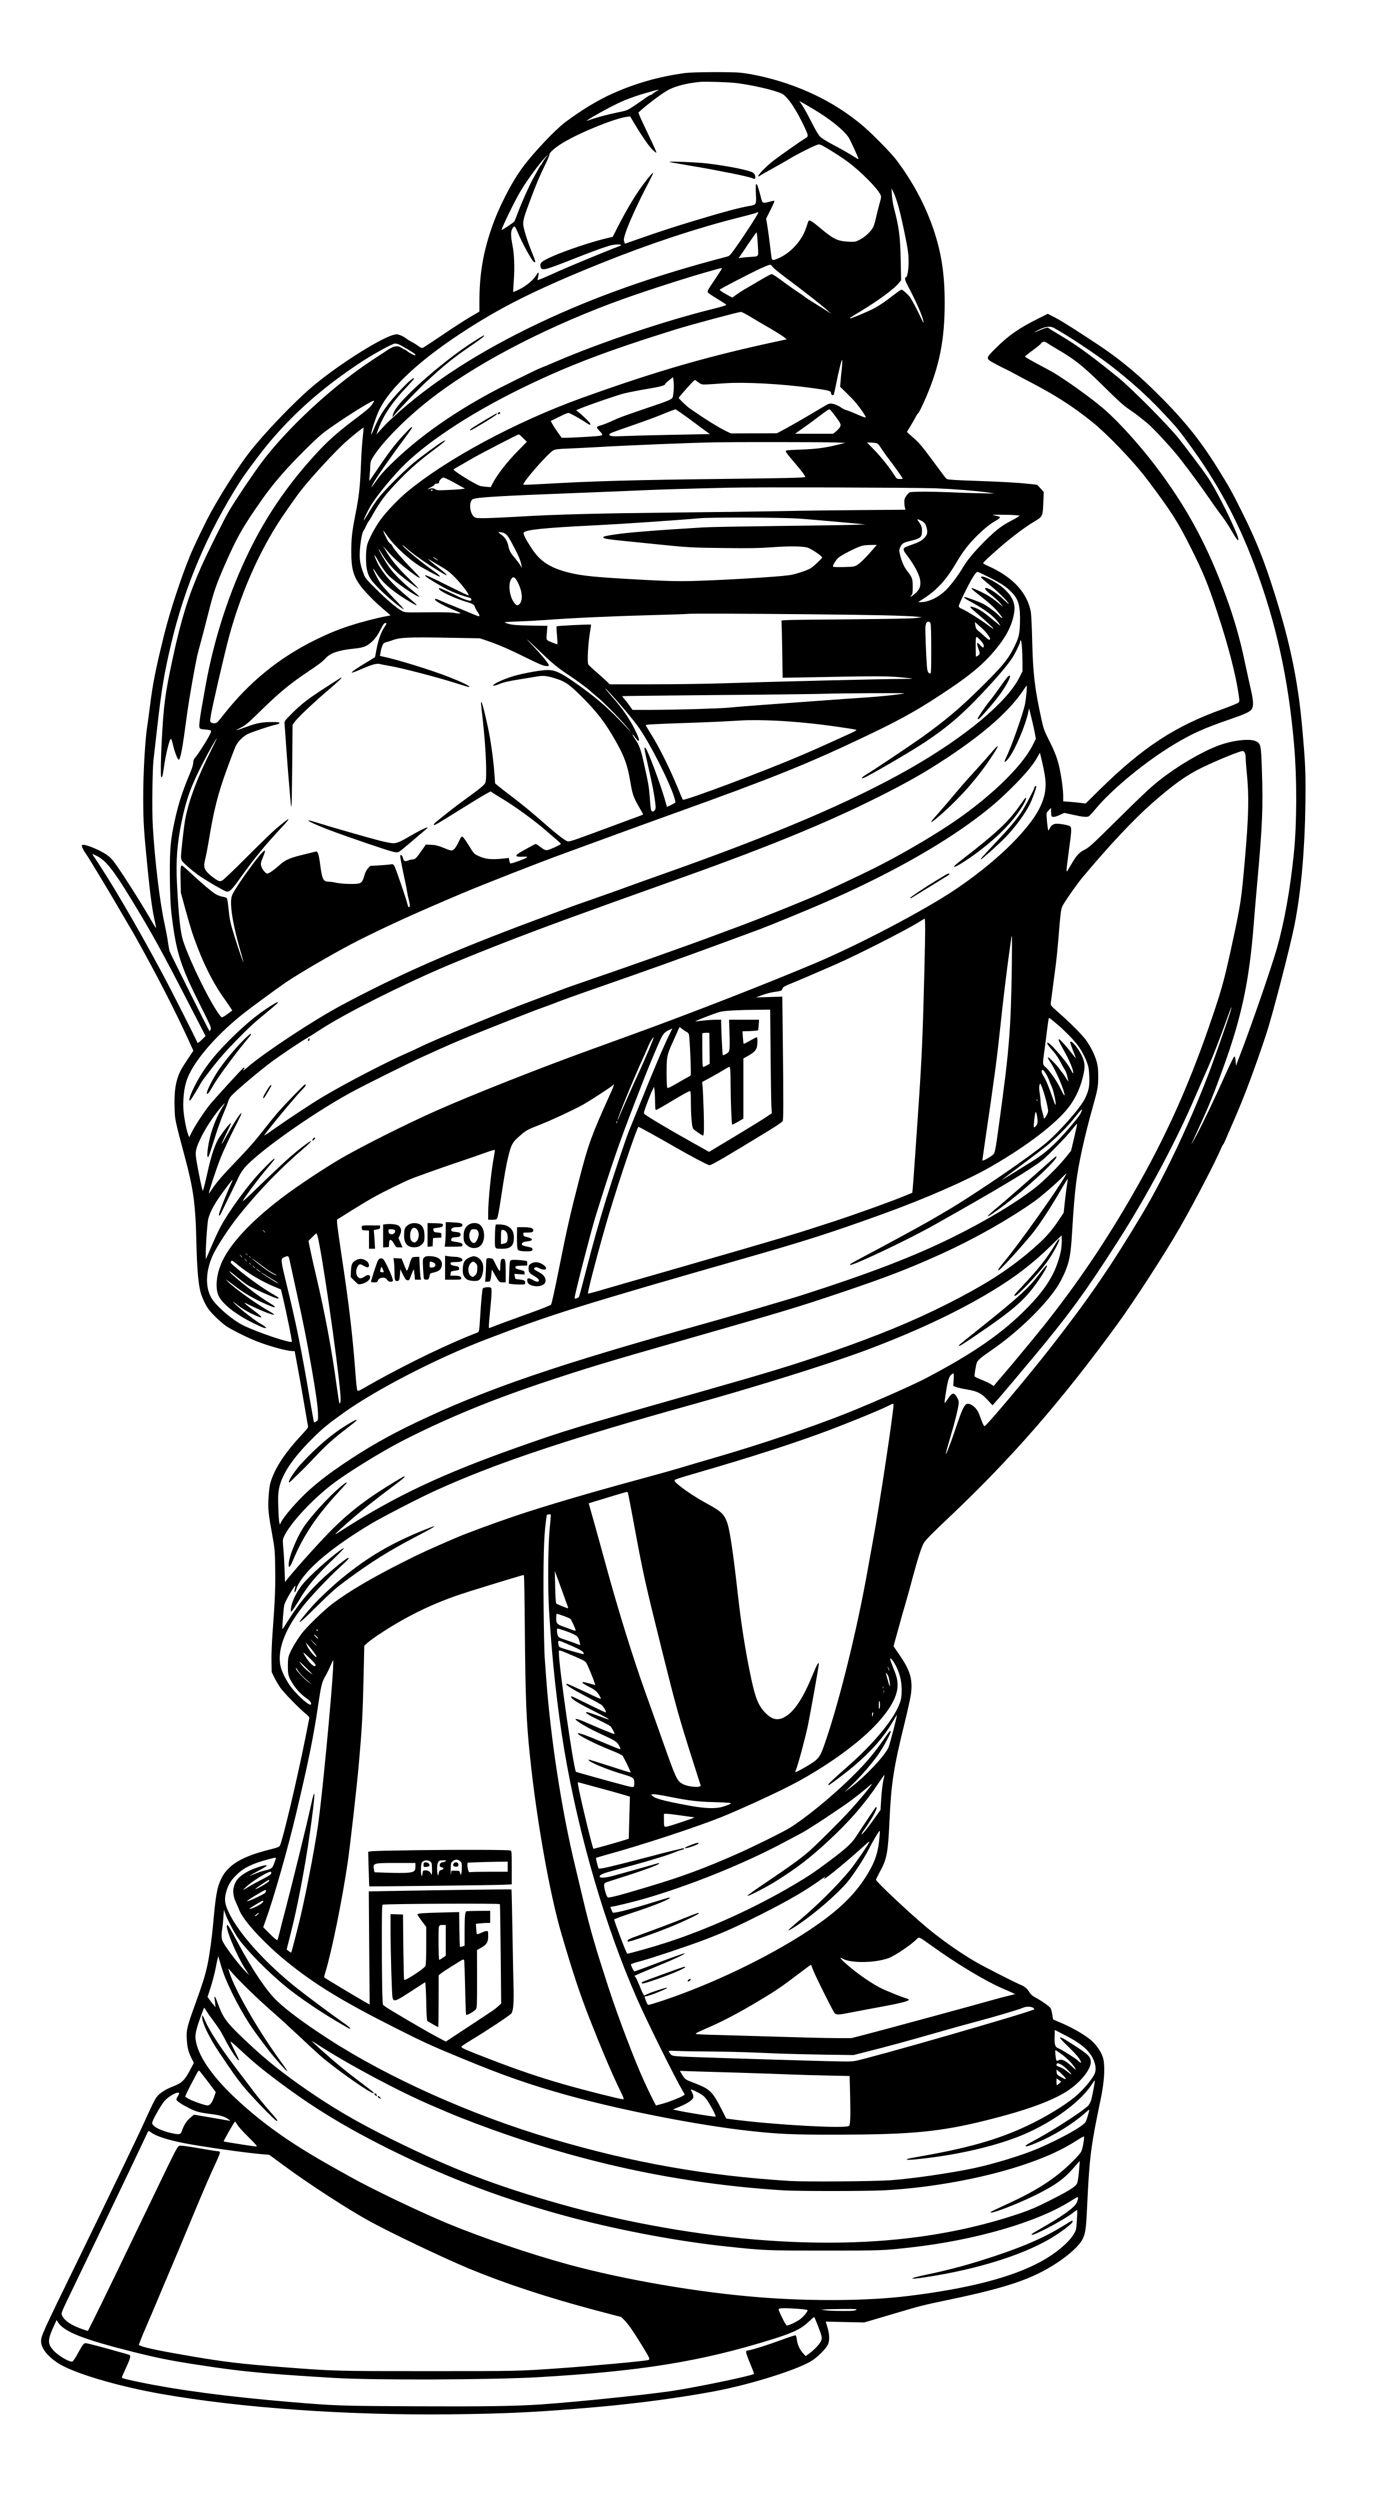 <?xml version="1.0" encoding="UTF-8" standalone="yes"?>
<svg version="1.0" xmlns="http://www.w3.org/2000/svg" width="1536pt" height="2784pt" viewBox="0 0 2048 3712" preserveAspectRatio="xMidYMid meet">
  <g transform="translate(0,3712) scale(0.1,-0.1)" fill="#000000" stroke="none">
    <path d="M10167 36035 c-384 -53 -738 -154 -1083 -310 -212 -96 -462 -248
-689 -419 -148 -111 -463 -444 -623 -657 -175 -233 -368 -610 -477 -932 -124
-366 -175 -679 -175 -1077 l0 -146 -142 -83 c-79 -47 -262 -165 -407 -264
-146 -98 -275 -184 -287 -189 -19 -9 -30 -5 -71 24 -26 20 -70 47 -98 61 -27
14 -67 39 -88 55 -21 17 -60 38 -87 47 -46 15 -54 15 -106 0 -216 -63 -861
-477 -1209 -777 -281 -242 -701 -682 -920 -963 -162 -207 -419 -609 -583 -910
-79 -146 -241 -483 -297 -619 -132 -319 -303 -839 -385 -1171 -130 -525 -173
-742 -215 -1085 -14 -113 -30 -230 -35 -260 -33 -190 -64 -715 -63 -1085 1
-370 8 -481 68 -1080 40 -399 69 -604 111 -784 8 -35 13 -66 10 -68 -2 -2 -28
38 -57 89 -143 253 -451 737 -568 895 -27 36 -71 78 -106 102 -120 81 -342
168 -366 144 -12 -12 16 -75 59 -132 34 -46 397 -648 539 -896 64 -110 119
-204 123 -210 21 -29 256 -454 380 -690 184 -349 322 -626 450 -903 l102 -222
-81 -120 c-44 -66 -94 -146 -110 -178 -71 -141 -96 -299 -88 -550 5 -182 2
-167 162 -767 116 -434 149 -677 160 -1175 11 -485 33 -721 78 -841 56 -148
95 -210 201 -315 55 -56 133 -122 173 -148 86 -55 272 -149 407 -205 189 -79
482 -161 573 -161 l29 0 47 -252 c26 -139 69 -386 97 -548 27 -162 52 -305 55
-316 4 -17 -18 -46 -97 -130 -241 -258 -387 -478 -453 -681 -20 -60 -28 -115
-36 -234 -12 -179 -5 -242 57 -584 34 -190 37 -214 41 -469 5 -277 -2 -464
-38 -955 -13 -171 -19 -346 -17 -440 l3 -156 37 -77 c21 -42 60 -109 87 -150
50 -73 276 -306 382 -393 38 -30 56 -52 53 -63 -2 -9 -28 -141 -58 -292 -124
-621 -343 -1547 -381 -1606 -10 -16 -44 -29 -142 -53 -420 -104 -629 -229
-728 -436 -61 -127 -83 -248 -120 -676 -17 -195 -53 -454 -84 -603 -31 -147
-74 -284 -183 -586 -120 -330 -132 -380 -124 -515 6 -120 25 -197 71 -286 l34
-67 -57 -108 c-79 -150 -122 -191 -244 -238 -119 -46 -207 -102 -249 -158 -33
-45 -73 -125 -187 -378 -77 -172 -609 -1278 -947 -1970 -576 -1180 -585 -1200
-585 -1284 0 -118 139 -270 337 -370 285 -142 872 -308 1453 -410 1181 -208
2763 -319 4290 -302 844 9 1325 33 2205 111 599 54 1201 135 1715 231 542 102
1251 325 1455 459 79 51 196 168 226 225 32 61 31 155 -3 268 l-25 83 286 -7
286 -6 390 115 c467 139 461 137 890 227 861 181 1229 308 1595 551 173 115
316 247 363 335 47 90 56 149 72 488 35 744 53 887 200 1591 51 245 66 436 47
573 -12 86 -61 176 -143 267 -85 93 -289 216 -514 311 -49 20 -91 38 -93 40
-2 1 -8 33 -14 70 -5 38 -16 81 -24 96 -14 27 -133 111 -233 164 -39 21 -63
42 -83 75 -31 52 -74 88 -128 109 -72 28 -520 256 -653 332 -229 130 -521 335
-742 519 -269 225 -755 682 -755 710 0 8 25 60 55 114 106 191 123 281 145
760 26 565 62 795 224 1451 46 187 90 385 96 440 26 213 -14 346 -174 577
l-86 125 70 253 c38 140 87 315 110 389 22 74 71 252 109 395 77 286 132 453
164 500 41 59 115 134 387 391 926 878 1652 1712 2485 2854 247 339 706 1048
920 1420 216 376 538 994 620 1190 10 25 23 50 29 55 6 6 23 39 38 75 15 36
69 162 121 280 151 343 309 764 483 1288 89 268 354 1288 419 1617 98 493 154
1125 162 1805 5 477 1 583 -48 1130 -65 732 -198 1348 -467 2165 -129 392
-243 666 -434 1048 -146 293 -185 362 -361 645 -273 438 -532 752 -967 1175
-261 253 -518 461 -805 651 -326 216 -536 349 -632 399 l-112 58 -148 -74
c-277 -138 -438 -250 -620 -432 -153 -151 -154 -156 -51 -216 40 -23 113 -61
163 -85 49 -23 119 -59 155 -79 36 -20 164 -89 285 -152 341 -179 586 -337
866 -560 229 -182 628 -598 827 -863 356 -473 452 -623 646 -1010 192 -385
248 -520 397 -970 158 -478 270 -908 314 -1209 15 -100 15 -106 -3 -123 -10
-10 -110 -51 -223 -92 -718 -256 -1196 -569 -1845 -1208 l-201 -198 -79 10
c-43 5 -118 12 -166 16 l-88 6 0 79 c0 87 -21 255 -51 397 -29 144 -72 259
-159 430 -74 147 -81 167 -114 317 -98 449 -125 673 -136 1146 -5 207 -14 405
-20 440 -52 288 -269 522 -632 684 -43 18 -78 38 -78 44 0 5 48 54 108 108
234 215 483 409 660 514 116 68 119 75 127 281 l6 153 -48 54 -49 53 -114 13
c-148 17 -410 32 -780 45 -302 10 -421 17 -446 27 -8 3 -30 28 -51 57 -20 28
-108 146 -195 262 -130 175 -174 226 -253 294 -52 45 -95 84 -95 86 0 2 24 44
54 92 30 48 64 108 77 135 13 26 27 47 31 47 10 0 59 98 120 239 202 472 278
857 278 1404 0 437 -51 759 -175 1117 -124 354 -299 679 -539 1000 -82 111
-388 420 -526 533 -309 252 -627 432 -1015 575 -252 93 -560 169 -776 192
-139 14 -713 11 -832 -5z m783 -150 c211 -28 456 -82 603 -132 68 -23 86 -35
132 -85 65 -70 143 -194 226 -359 69 -139 91 -193 83 -212 -2 -7 -19 -22 -37
-32 -53 -31 -355 -243 -459 -322 -126 -97 -266 -243 -232 -243 3 0 18 8 32 19
15 10 99 58 187 106 88 48 200 112 249 142 101 62 349 187 405 204 37 11 40 9
190 -80 83 -50 204 -130 268 -178 187 -140 426 -380 477 -481 16 -32 16 -36
-13 -140 -17 -59 -39 -149 -50 -200 -11 -51 -29 -113 -40 -138 -28 -63 -125
-155 -205 -194 -64 -32 -68 -33 -168 -28 -161 8 -224 39 -423 208 -100 84
-152 117 -165 103 -4 -4 -20 -48 -35 -97 -62 -197 -234 -386 -422 -464 -82
-35 -90 -32 -98 36 -21 182 -47 379 -61 461 l-16 95 61 121 c59 118 69 145 54
145 -5 0 -33 -7 -63 -15 -93 -25 -107 -22 -120 28 -52 202 -66 241 -80 232 -7
-5 -9 -52 -4 -143 8 -163 7 -163 -101 -181 -139 -24 -357 -81 -735 -195 -379
-114 -553 -170 -922 -299 l-187 -66 -11 33 c-9 28 -6 46 15 113 41 131 158
392 290 651 69 133 125 244 125 247 0 19 -28 -9 -97 -97 -146 -186 -275 -398
-437 -714 l-67 -131 -57 -13 c-240 -53 -680 -201 -879 -295 -126 -60 -149 -83
-135 -137 16 -63 56 -53 487 117 258 102 399 154 526 194 96 31 242 27 157 -4
-141 -51 -724 -292 -898 -370 -231 -104 -311 -138 -316 -132 -2 2 1 20 7 41 6
20 9 47 7 59 -3 19 -7 15 -30 -24 -43 -73 -147 -161 -251 -213 -50 -25 -93
-44 -95 -41 -2 2 2 77 8 165 15 197 8 390 -19 530 -27 136 -27 205 -1 248 11
19 26 32 33 29 6 -2 26 -38 43 -80 72 -173 213 -430 246 -448 29 -15 23 7 -37
156 -71 177 -125 355 -125 415 0 58 21 128 110 363 91 242 136 347 214 506 36
73 66 144 66 156 0 33 88 109 213 183 255 151 752 352 933 377 l52 7 68 -114
c110 -184 219 -340 269 -386 26 -24 49 -42 51 -39 6 6 -18 61 -126 287 -54
113 -108 228 -119 257 l-20 52 57 51 c80 72 265 211 353 265 113 70 277 115
504 139 81 8 444 -4 555 -19z m-1201 -120 c-25 -13 -51 -31 -58 -39 -8 -9 -20
-16 -29 -16 -8 0 -44 -22 -81 -49 -36 -26 -111 -78 -167 -115 -99 -66 -102
-67 -245 -96 -150 -31 -328 -79 -414 -111 -49 -18 -50 -18 -25 1 48 36 306
179 440 243 131 63 289 120 475 171 153 42 166 44 104 11z m2336 -268 c238
-142 438 -302 515 -413 26 -36 150 -307 150 -326 0 -4 -24 8 -52 27 -71 46
-217 129 -363 206 -66 35 -136 80 -156 100 -23 24 -70 102 -127 216 -50 99
-111 210 -136 247 l-45 67 57 -32 c31 -18 102 -59 157 -92z m-3974 -712 c-17
-20 -40 -53 -51 -74 -11 -22 -23 -41 -27 -43 -5 -1 -18 -21 -29 -43 -12 -22
-45 -81 -73 -131 -63 -111 -185 -381 -241 -535 -23 -63 -47 -121 -53 -129 -14
-18 -187 -133 -187 -124 0 32 192 426 279 573 95 160 272 402 364 499 50 51
61 56 18 7z m5234 -736 c42 -162 72 -299 116 -524 25 -130 33 -197 33 -285 0
-125 -17 -228 -40 -237 -24 -9 -15 -45 37 -143 123 -233 210 -434 224 -515 5
-31 -3 -18 -38 57 -50 108 -128 255 -163 307 -23 34 -109 111 -124 111 -10 0
-75 -46 -205 -146 -58 -45 -150 -104 -203 -132 -106 -55 -351 -157 -359 -149
-5 6 -6 6 177 117 265 161 491 330 555 415 l28 35 -6 288 c-7 356 -24 495
-100 782 -14 53 -28 140 -31 195 l-6 100 35 -71 c19 -40 50 -132 70 -205z
m-2085 -87 c0 -20 -196 -323 -343 -530 -68 -96 -85 -113 -116 -121 -1074 -280
-1961 -593 -2788 -984 -893 -423 -1621 -892 -2176 -1404 -91 -83 -103 -96
-199 -201 l-48 -54 26 74 c76 209 206 404 428 636 58 61 106 116 106 122 0 24
-67 -30 -173 -140 -226 -235 -336 -393 -427 -615 -34 -84 -40 -93 -35 -55 10
69 79 268 123 356 160 317 574 706 1182 1109 597 396 1133 665 2112 1059 707
285 1443 528 2060 681 120 30 226 59 236 64 21 13 32 14 32 3z m-4 -498 c8
-165 20 -149 -121 -159 -49 -3 -108 -9 -129 -12 l-39 -5 22 28 c12 16 47 67
78 114 30 47 81 120 112 164 l56 78 7 -33 c4 -19 10 -98 14 -175z m215 -303
c9 -16 97 -88 195 -161 264 -197 551 -421 619 -485 l60 -57 -53 37 c-29 20
-113 72 -185 117 -73 44 -141 88 -152 98 -11 10 -56 42 -100 71 -44 28 -113
77 -155 107 -168 125 -223 162 -241 162 -10 0 -90 -42 -176 -94 -87 -51 -190
-112 -229 -134 -38 -22 -94 -59 -124 -81 l-54 -40 -75 41 c-78 42 -111 66
-111 78 0 9 450 242 609 316 64 29 125 53 136 53 12 1 27 -11 36 -28z m-751
-29 c0 -5 -50 -82 -110 -172 -98 -144 -109 -165 -98 -181 7 -11 71 -54 142
-97 72 -43 131 -83 133 -89 2 -5 -89 -33 -204 -61 -680 -167 -1652 -492 -2301
-770 -114 -49 -228 -97 -254 -106 -60 -22 -585 -282 -748 -371 -546 -296
-1003 -616 -1375 -962 -166 -155 -245 -240 -325 -353 -69 -97 -77 -105 -50
-50 41 82 265 406 472 682 65 88 118 163 118 168 0 23 -23 3 -133 -116 -123
-132 -226 -268 -396 -522 -56 -85 -104 -152 -106 -150 -2 1 1 39 5 83 5 44 9
107 9 141 1 50 7 69 35 117 135 223 474 569 841 858 646 509 1628 1030 2700
1434 411 155 1189 406 1575 509 68 18 70 18 70 8z m342 -668 c29 -15 86 -48
127 -74 42 -26 114 -68 161 -95 113 -63 268 -159 305 -189 l29 -24 -79 -17
c-1086 -232 -1836 -448 -2960 -852 -985 -355 -2026 -915 -2610 -1405 -128
-107 -308 -298 -387 -409 -79 -110 -169 -279 -194 -364 -22 -73 -25 -277 -5
-370 25 -113 55 -160 196 -300 120 -120 309 -276 352 -292 10 -3 -52 65 -138
153 -85 87 -176 189 -202 225 -44 62 -122 217 -114 225 2 2 26 -31 52 -73 92
-145 266 -289 531 -441 100 -57 79 -30 -81 104 -198 165 -307 281 -400 428
-39 61 -90 175 -82 183 3 2 22 -27 42 -64 50 -90 109 -177 154 -226 85 -94
446 -345 467 -324 3 3 -48 48 -113 100 -132 105 -265 239 -334 337 -53 75
-162 260 -156 266 2 2 27 -33 55 -78 61 -101 148 -203 237 -282 83 -73 286
-226 300 -226 5 0 -56 64 -136 143 -185 180 -276 292 -368 452 l-23 40 38 -45
c89 -104 166 -178 289 -277 130 -104 211 -160 221 -150 3 2 -50 60 -117 128
-134 136 -273 298 -292 342 -6 15 -19 29 -27 32 -8 3 -28 26 -43 52 -28 46
-71 143 -63 143 3 0 30 -37 62 -82 103 -147 333 -358 496 -454 80 -47 263
-144 271 -144 22 0 -2 25 -70 73 -185 129 -453 350 -475 390 -6 11 20 -7 58
-42 89 -80 277 -214 448 -318 74 -46 137 -83 140 -83 21 0 -7 29 -96 98 -57
44 -121 96 -143 116 -39 35 -38 35 40 -12 44 -27 118 -71 164 -98 61 -36 109
-76 180 -149 105 -110 212 -255 187 -255 -8 0 -126 56 -263 124 -343 172 -414
202 -368 157 32 -31 251 -161 350 -207 92 -43 206 -85 283 -104 33 -8 42 -15
42 -32 0 -19 -4 -20 -42 -14 -24 4 -88 28 -143 55 -117 57 -280 131 -289 131
-3 0 -6 -6 -6 -13 0 -31 244 -146 410 -194 92 -27 115 -41 124 -79 4 -14 20
-44 36 -66 31 -43 38 -68 19 -68 -7 0 -71 25 -143 56 -72 31 -180 76 -241 100
-60 23 -140 56 -177 73 -75 34 -88 37 -88 18 0 -17 125 -89 243 -138 148 -63
145 -62 123 -67 -10 -2 -46 1 -79 8 -41 8 -166 11 -396 9 -330 -4 -337 -3
-381 19 -68 33 -238 178 -401 342 -145 145 -146 147 -177 233 -44 121 -56 201
-48 321 10 140 33 266 55 296 10 14 28 47 40 75 12 27 28 56 36 65 7 8 26 38
42 66 126 229 210 339 423 558 159 163 298 283 523 451 135 101 174 138 130
121 -38 -15 -337 -233 -458 -334 -72 -60 -214 -195 -317 -300 -188 -193 -236
-254 -363 -469 -27 -45 -51 -80 -53 -78 -6 6 62 147 104 217 85 139 281 383
454 562 345 357 985 784 1725 1151 706 349 1291 574 2350 904 220 68 911 254
968 260 4 1 31 -11 59 -25z m4588 -212 c175 -93 585 -363 810 -533 284 -215
577 -476 791 -705 225 -239 241 -258 410 -489 411 -560 716 -1122 964 -1780
324 -858 509 -1694 594 -2685 44 -503 42 -1172 -5 -1625 -54 -526 -140 -1006
-250 -1394 -85 -298 -401 -1210 -559 -1615 -25 -64 -46 -121 -47 -128 -1 -7
-4 21 -7 62 -4 51 -10 75 -19 75 -7 0 -66 -120 -133 -270 -151 -339 -337 -728
-435 -910 -42 -77 -73 -133 -71 -125 3 8 59 132 125 275 136 294 207 470 350
865 272 749 387 1292 452 2135 11 143 34 409 50 590 78 858 90 1141 71 1687
-12 375 -16 394 -85 431 -88 46 -349 17 -562 -63 -257 -97 -610 -305 -877
-517 -136 -108 -253 -218 -622 -583 -387 -383 -419 -412 -500 -453 -72 -36
-116 -88 -204 -242 -50 -87 -51 -88 -51 -51 0 21 16 152 35 292 42 306 43 338
13 358 -26 16 -134 36 -195 36 -47 0 -84 -25 -103 -70 -7 -16 -16 -30 -20 -30
-10 0 -33 233 -26 257 3 11 20 32 36 48 l30 29 0 -51 c0 -28 3 -58 6 -67 9
-24 50 -19 123 14 l67 31 119 -26 c151 -34 216 -40 243 -26 12 6 54 51 93 99
248 301 746 712 1181 973 263 158 445 239 826 370 225 77 298 111 323 152 28
47 24 123 -15 294 -19 81 -55 247 -81 368 -77 371 -163 673 -289 1016 -260
712 -546 1252 -965 1824 -259 355 -599 737 -841 948 -128 111 -372 294 -569
425 -167 112 -178 119 -401 237 -91 48 -175 96 -187 105 l-22 17 22 20 c12 11
64 50 115 87 51 37 97 76 102 86 16 31 57 34 93 7 18 -14 77 -51 132 -82 286
-167 393 -252 730 -585 197 -195 273 -263 357 -320 59 -40 129 -91 156 -114
27 -22 73 -59 101 -81 81 -62 386 -391 500 -540 161 -209 299 -396 416 -565
70 -102 142 -203 159 -225 65 -81 152 -213 206 -309 79 -141 110 -141 52 0
-112 271 -328 690 -436 844 -83 119 -312 423 -421 560 -163 203 -696 740 -902
908 -372 302 -605 473 -825 604 -122 72 -184 111 -209 129 -12 9 -34 4 -105
-25 -117 -49 -126 -51 -79 -25 121 68 203 84 265 51z m-9733 -243 c40 -15 229
-127 244 -145 6 -8 9 -17 7 -20 -7 -7 -86 34 -121 63 -16 13 -32 23 -37 23 -5
0 -26 11 -46 25 -61 41 -120 30 -229 -45 -22 -15 -112 -75 -200 -132 -586
-383 -1262 -1007 -1649 -1523 -129 -172 -380 -546 -481 -715 -79 -134 -319
-615 -419 -840 -187 -423 -296 -773 -422 -1359 -114 -530 -134 -688 -164
-1256 -12 -235 -16 -493 -6 -502 14 -14 23 19 40 140 29 208 83 427 106 427 4
0 13 -24 20 -52 29 -130 76 -258 95 -258 19 0 49 138 80 365 14 105 37 271 51
370 24 173 109 655 141 800 8 39 35 140 59 225 23 85 74 282 113 436 75 300
116 418 256 734 154 348 232 489 433 785 152 224 265 372 419 546 153 174 444
466 568 570 113 95 529 370 709 469 82 45 89 40 39 -28 -38 -51 -66 -75 -255
-218 -286 -216 -423 -341 -635 -578 -385 -431 -683 -871 -928 -1371 -301 -614
-525 -1303 -651 -2000 -100 -553 -108 -621 -81 -643 6 -5 42 -12 79 -14 38 -2
73 -9 79 -15 9 -9 1 -32 -31 -90 -50 -94 -162 -265 -201 -311 -22 -25 -29 -43
-29 -75 0 -27 -16 -81 -46 -152 -129 -309 -184 -488 -245 -785 -30 -146 -42
-239 -50 -370 -14 -222 -5 -741 15 -915 70 -590 129 -780 428 -1376 156 -311
168 -338 157 -363 -7 -14 -15 -26 -18 -25 -7 1 -576 1140 -591 1183 -6 16 -17
79 -26 140 -8 61 -31 182 -50 270 -72 327 -147 959 -175 1456 -13 230 -6 845
11 980 5 41 29 255 54 475 66 578 103 801 207 1243 199 846 531 1632 1008
2387 87 138 300 425 442 596 372 446 796 820 1349 1188 197 131 488 291 529
291 11 0 32 -5 48 -11z m6583 -381 c-6 -51 -14 -128 -17 -172 l-6 -79 94 -91
c52 -50 117 -118 144 -151 70 -85 150 -204 142 -212 -7 -6 -45 8 -202 76 -38
16 -82 32 -96 35 -14 3 -41 17 -60 30 -48 35 -97 56 -145 63 -37 5 -51 -1
-140 -54 -188 -114 -459 -270 -567 -328 l-109 -58 -341 -1 -342 -1 -66 31
c-111 53 -322 184 -539 335 -51 35 -170 149 -170 162 0 5 54 69 119 142 101
113 122 131 132 119 7 -8 32 -27 56 -41 49 -29 10 -28 388 -3 293 20 854 -11
1285 -71 259 -36 278 -41 282 -77 4 -31 32 -41 43 -15 3 10 17 74 31 143 13
69 38 185 56 257 28 111 34 126 36 93 2 -22 -2 -81 -8 -132z m-2495 -307 c-4
-47 -11 -93 -16 -103 -15 -29 -68 -51 -365 -151 -401 -137 -418 -143 -536
-198 -59 -27 -130 -55 -157 -62 -80 -20 -83 -29 -26 -87 58 -59 55 -66 -40
-75 -90 -8 -391 -25 -462 -25 l-62 0 -55 78 c-30 42 -67 98 -81 124 l-26 48
122 60 c67 33 130 60 140 60 19 0 180 -89 267 -148 53 -36 71 -38 54 -5 -12
21 -120 126 -172 165 l-34 27 44 19 c131 56 562 204 670 231 69 17 221 47 338
66 201 33 272 53 272 75 0 5 26 30 58 55 l57 45 8 -57 c5 -32 5 -96 2 -142z
m120 -340 c44 -30 140 -100 214 -156 73 -55 149 -111 169 -125 l36 -25 -574
-11 c-315 -6 -638 -15 -719 -19 -152 -7 -201 -2 -201 21 0 20 13 25 343 139
167 57 378 135 468 173 90 38 169 67 174 64 6 -3 46 -31 90 -61z m2277 -35
c86 -115 92 -129 73 -165 -8 -16 -34 -46 -58 -65 l-44 -36 -283 0 -283 0 111
78 c61 42 175 126 253 185 121 93 143 106 157 95 8 -7 42 -49 74 -92z m-7006
-233 c-20 -189 -26 -274 -36 -507 -13 -314 -28 -450 -79 -711 -53 -266 -64
-369 -64 -565 0 -246 28 -356 130 -499 63 -88 221 -250 349 -357 57 -48 104
-88 104 -90 0 -1 -30 -7 -67 -14 -106 -18 -374 -87 -512 -132 -190 -61 -338
-121 -526 -213 -552 -270 -1002 -637 -1389 -1135 -32 -41 -67 -83 -78 -92 -24
-21 -67 -23 -93 -5 -16 13 -17 20 -6 91 19 130 208 946 277 1199 161 588 406
1161 696 1625 98 158 288 430 385 552 158 198 495 562 643 695 104 93 256 215
268 215 2 0 2 -26 -2 -57z m2374 -98 l54 -55 -125 -127 c-175 -178 -319 -364
-389 -502 l-22 -44 -81 7 c-75 6 -90 12 -182 63 -147 82 -298 184 -288 193 4
5 35 24 68 43 33 18 121 69 195 112 137 80 686 364 705 365 6 0 35 -25 65 -55z
m4620 -64 l165 -6 -130 -32 c-167 -42 -317 -61 -535 -68 -96 -4 -185 -8 -197
-11 -42 -8 -41 -10 143 -226 69 -81 124 -156 124 -169 0 -12 -273 -19 -1175
-29 -1390 -16 -1980 -33 -2723 -76 -155 -9 -285 -14 -289 -11 -23 24 367 470
447 512 29 15 72 20 235 26 110 5 283 13 385 19 491 29 1385 65 1790 73 267 5
1604 4 1760 -2z m603 -7 c44 -6 47 -9 103 -93 31 -47 74 -108 96 -136 83 -106
219 -297 214 -302 -7 -8 -73 -6 -86 2 -6 4 -31 37 -54 74 -71 110 -184 250
-290 359 l-99 102 35 0 c19 0 56 -3 81 -6z m-6284 -570 c58 -32 126 -69 151
-83 l45 -26 -45 -6 c-25 -4 -118 -10 -206 -14 -141 -7 -165 -6 -185 9 -27 19
-71 21 -101 5 -11 -6 -18 -7 -14 -1 3 5 25 19 50 30 24 12 46 28 49 36 4 10
18 16 37 16 24 0 30 4 30 20 0 25 43 70 66 70 9 0 65 -25 123 -56z m7186 -104
c267 -10 606 -37 800 -65 100 -14 99 -14 -135 -9 -129 3 -329 9 -445 15 -284
12 -581 12 -606 -2 -11 -5 -33 -28 -49 -51 -24 -33 -30 -51 -30 -92 0 -28 4
-65 9 -83 l9 -31 -626 -5 c-345 -2 -897 -9 -1227 -16 -330 -6 -1052 -16 -1605
-21 -1083 -11 -1737 -28 -2275 -60 -187 -11 -408 -21 -490 -23 -132 -2 -154 0
-179 16 -69 46 -88 226 -27 264 47 29 378 49 1531 93 437 17 878 35 980 40
182 9 653 24 1285 39 406 10 2721 3 3080 -9z m-7470 -30 c-3 -5 -10 -10 -16
-10 -5 0 -9 5 -9 10 0 6 7 10 16 10 8 0 12 -4 9 -10z m8655 -369 l65 -6 -30
-21 c-16 -12 -68 -41 -115 -65 -124 -64 -226 -144 -379 -298 -154 -154 -253
-274 -314 -376 -72 -123 -188 -278 -264 -351 -108 -105 -253 -174 -367 -174
l-40 0 89 58 c191 124 329 276 465 507 111 190 196 300 341 441 100 97 190
167 270 210 53 29 63 51 27 58 -13 3 -43 10 -68 15 -35 7 -12 9 105 9 83 0
179 -3 215 -7z m-3205 -51 c93 -7 351 -29 575 -49 l405 -37 -205 -7 c-113 -4
-621 -11 -1130 -17 -509 -6 -997 -15 -1085 -21 -758 -46 -1132 -77 -1334 -109
-127 -21 -141 -25 -141 -40 0 -17 72 -28 330 -54 140 -14 363 -37 495 -50 426
-44 493 -48 973 -53 393 -5 513 -2 710 12 242 18 451 16 523 -5 54 -15 219
-127 219 -147 0 -14 -129 -135 -170 -160 -54 -33 -228 -90 -311 -102 -184 -27
-1045 -78 -1474 -88 -197 -4 -357 0 -660 16 -750 40 -945 59 -1149 110 -281
71 -426 167 -555 366 -91 140 -126 212 -112 229 35 42 307 69 1051 106 412 20
1286 80 1550 105 177 17 1228 13 1495 -5z m1803 -29 c49 -25 68 -47 81 -96 21
-75 15 -111 -26 -156 -43 -47 -87 -71 -202 -110 -46 -16 -90 -34 -97 -40 -22
-18 -17 -44 19 -91 133 -174 209 -321 215 -414 5 -78 -13 -119 -80 -179 -51
-46 -87 -62 -52 -24 16 18 19 37 19 128 0 119 -5 133 -83 235 -48 62 -85 148
-108 251 -12 54 -11 63 6 101 24 55 47 69 153 94 135 31 162 50 168 115 6 83
-1 106 -57 183 -20 27 -6 29 44 3z m-6194 -185 c44 -18 69 -53 153 -216 73
-138 95 -195 107 -265 l7 -40 -26 45 c-15 25 -49 70 -75 101 -64 73 -86 112
-99 177 -16 75 -44 125 -93 163 -24 18 -47 36 -52 41 -16 13 42 9 78 -6z
m5484 -238 c-105 -123 -193 -210 -237 -236 -44 -26 -54 -27 -203 -31 -114 -2
-158 0 -158 8 0 23 39 87 74 124 39 39 271 159 356 183 25 7 85 13 133 13 l89
1 -54 -62z m-6467 -164 c8 -10 -4 -5 -28 11 -24 15 -43 29 -43 32 0 8 57 -27
71 -43z m8177 -249 c185 -93 261 -143 338 -220 111 -110 139 -208 132 -463 -5
-174 -18 -222 -93 -372 -89 -178 -173 -278 -511 -610 -293 -289 -500 -463
-844 -711 -172 -123 -699 -476 -839 -561 -63 -38 -83 -66 -35 -48 84 32 713
398 914 533 294 196 492 360 735 608 265 272 481 519 561 645 45 70 114 213
114 235 0 10 4 20 9 23 13 8 26 -161 26 -325 l0 -136 -42 -84 c-184 -372 -806
-890 -1628 -1359 -873 -497 -2005 -980 -3708 -1581 -186 -66 -400 -142 -475
-170 -75 -28 -218 -79 -317 -114 -353 -124 -551 -193 -590 -209 -22 -8 -245
-91 -496 -185 -1199 -447 -1997 -797 -2844 -1249 -420 -223 -1169 -717 -1412
-930 -35 -30 -63 -50 -63 -44 0 6 5 14 10 17 12 8 13 25 1 25 -10 0 -456 -487
-516 -565 -84 -108 -210 -300 -252 -385 l-42 -85 -15 35 c-27 67 -66 270 -72
377 -9 149 10 317 47 428 88 264 404 641 819 977 99 80 481 362 645 475 212
146 793 482 1100 636 444 222 834 399 1485 675 350 149 1197 480 1575 617 127
46 428 156 670 245 242 89 645 235 895 325 1549 556 2041 755 2960 1194 495
237 757 386 1195 682 313 211 496 367 657 559 179 213 269 394 293 587 16 123
-42 238 -176 351 -110 93 -319 193 -319 153 0 -10 18 -26 187 -165 92 -77 206
-193 225 -231 6 -11 -18 8 -53 41 -112 108 -238 194 -284 194 -35 0 -10 -34
78 -104 51 -41 113 -99 137 -128 25 -29 38 -48 30 -42 -8 6 -55 44 -105 84
-58 46 -130 91 -200 125 -185 90 -203 84 -67 -21 165 -128 247 -201 303 -270
70 -86 78 -99 53 -86 -11 6 -28 20 -39 33 -41 46 -170 141 -237 175 -69 35
-269 107 -276 99 -10 -9 15 -28 106 -76 197 -106 333 -209 400 -303 18 -25 31
-46 28 -46 -3 0 -51 39 -108 86 -149 126 -216 168 -309 194 -52 15 -32 -12 67
-94 113 -94 256 -227 250 -233 -2 -3 -43 24 -89 59 -112 83 -304 203 -373 234
-43 19 -54 28 -54 47 0 29 155 345 215 437 24 39 52 70 60 70 9 0 82 -34 163
-75z m-7026 -22 c30 -34 65 -110 84 -178 27 -99 12 -189 -37 -216 -17 -8 -25
-7 -41 8 -83 75 -121 284 -67 373 21 34 39 38 61 13z m4363 -533 c954 -9 1436
-20 1610 -37 l70 -7 -95 -12 c-64 -8 -402 -14 -1048 -20 -821 -6 -952 -9 -947
-21 3 -8 8 -202 12 -430 l6 -416 341 6 c1017 20 1195 20 1391 3 104 -9 191
-19 194 -22 2 -2 -58 -4 -135 -4 -267 0 -1951 -41 -2669 -65 -242 -8 -721 -15
-1066 -15 l-625 0 -30 31 c-16 17 -86 80 -155 140 -70 60 -129 116 -133 125
-18 46 0 338 30 503 8 46 13 85 11 87 -7 7 -502 -17 -510 -25 -4 -4 -2 -64 5
-134 6 -70 9 -129 6 -132 -3 -3 -41 10 -84 28 -89 38 -83 25 -71 163 l7 82
-247 4 c-197 4 -263 8 -320 23 -40 10 -70 21 -68 25 2 4 93 10 202 13 109 4
286 13 393 21 383 30 1058 60 1685 76 231 6 425 13 430 15 20 7 797 5 1810 -5z
m1805 -136 c6 -15 10 -175 10 -385 0 -304 -2 -359 -14 -359 -30 0 -44 30 -50
107 -14 189 -28 558 -22 596 4 22 12 47 18 54 18 22 48 15 58 -13z m770 -78
c63 -58 124 -142 114 -158 -10 -16 -25 -7 -82 45 -31 28 -74 66 -94 82 -30 25
-37 39 -43 80 l-7 50 24 -20 c12 -11 52 -47 88 -79z m-8850 77 c0 -5 -14 -28
-30 -53 -50 -75 -90 -186 -116 -318 -13 -70 -24 -127 -24 -128 0 -2 -58 -37
-128 -79 -150 -90 -231 -147 -216 -152 6 -2 68 21 137 51 157 69 237 91 280
77 18 -5 77 -17 132 -26 185 -30 752 -178 1037 -271 75 -24 142 -44 147 -44
52 0 -78 65 -306 154 -263 102 -755 254 -954 295 l-56 12 9 57 c5 31 17 74 27
97 15 34 24 42 62 52 24 6 69 20 100 32 100 36 244 43 784 33 l500 -9 108 -36
c165 -56 330 -127 586 -254 173 -86 247 -117 283 -121 39 -4 48 -2 48 11 0 24
-110 157 -239 292 -131 135 -102 115 69 -50 226 -218 283 -266 488 -403 114
-77 236 -167 272 -199 36 -32 99 -86 140 -120 82 -66 294 -280 405 -408 105
-122 110 -131 11 -26 -236 253 -406 404 -671 595 -279 202 -374 249 -492 248
-91 -1 -290 -34 -458 -77 -122 -30 -291 -99 -340 -138 -20 -16 -20 -16 2 -17
12 0 42 9 68 20 68 29 145 47 321 75 88 14 197 32 244 40 100 19 163 11 303
-36 122 -40 181 -82 336 -233 250 -245 379 -412 541 -700 127 -225 172 -354
215 -615 28 -168 47 -220 138 -374 26 -43 47 -82 47 -86 0 -8 32 4 -535 -205
-538 -199 -561 -207 -593 -195 -36 14 -166 113 -296 228 -208 184 -383 328
-530 438 -77 58 -164 126 -192 149 l-51 43 -7 103 c-12 174 -36 375 -67 558
-31 189 -111 526 -128 543 -12 12 -13 22 24 -313 42 -383 59 -807 34 -878 -12
-35 -71 -84 -302 -251 -133 -96 -318 -241 -442 -344 -16 -14 -26 -29 -22 -33
11 -11 31 1 392 226 165 103 334 206 376 229 l76 41 38 -26 c21 -14 83 -53
139 -86 192 -115 499 -340 660 -483 44 -38 108 -94 143 -123 34 -30 63 -57 63
-61 0 -8 -72 -45 -153 -77 -68 -27 -78 -25 -157 35 -30 22 -58 41 -63 41 -10
0 -222 -116 -259 -142 -50 -34 -37 -50 40 -48 101 2 99 3 82 -14 -15 -15 -211
-86 -236 -86 -8 0 -16 16 -20 41 l-7 41 -51 -6 c-214 -23 -300 -15 -416 43
-50 24 -59 35 -129 151 -43 70 -84 126 -94 128 -13 3 -24 -11 -42 -50 -40 -87
-70 -132 -97 -148 -24 -13 -34 -11 -135 30 -88 35 -123 44 -188 47 l-80 4 -59
-84 c-80 -116 -101 -137 -136 -137 -16 0 -48 -7 -70 -16 -47 -19 -65 -10 -75
36 -8 37 -32 59 -41 37 -3 -9 17 -121 44 -249 28 -128 54 -255 57 -283 4 -27
16 -85 27 -127 19 -75 19 -108 -1 -108 -5 0 -14 22 -21 49 -20 85 -176 538
-194 566 -17 26 -21 27 -65 20 -25 -4 -102 -10 -170 -14 l-123 -7 -33 -36
c-20 -22 -40 -59 -50 -94 -40 -136 -45 -139 -220 -138 -78 1 -159 8 -203 18
-40 9 -90 16 -111 16 -81 0 -97 32 -127 260 -20 154 -35 195 -66 186 -13 -4
-79 -20 -148 -36 -244 -59 -298 -82 -397 -171 -78 -70 -149 -119 -174 -119
-25 0 -76 64 -89 109 -11 42 -10 47 39 170 37 92 11 81 -84 -35 -94 -115 -268
-359 -340 -478 -54 -89 -58 -102 -63 -169 -8 -136 38 -390 129 -712 64 -225
62 -216 45 -180 -20 40 -115 328 -160 484 -27 90 -40 164 -50 272 -8 81 -19
157 -25 167 -7 14 -26 22 -59 27 -27 3 -74 21 -106 38 -56 32 -222 172 -401
340 -51 48 -98 87 -104 87 -19 0 -23 -45 -19 -226 l4 -179 67 -245 c83 -300
112 -390 192 -595 115 -292 245 -539 391 -740 31 -44 70 -100 85 -124 l28 -44
-52 -39 c-28 -22 -64 -46 -79 -54 -26 -13 -28 -13 -54 22 -142 185 -440 790
-544 1103 -40 119 -67 372 -91 836 -18 353 0 600 66 925 72 351 142 544 330
905 84 163 195 356 195 342 0 -4 -36 -80 -81 -168 -211 -421 -333 -747 -388
-1033 -19 -98 -62 -477 -63 -557 -1 -19 7 -47 16 -62 21 -31 148 -142 231
-202 108 -78 395 -246 429 -252 47 -7 78 23 216 218 192 269 359 473 587 717
176 188 156 186 -72 -6 -55 -47 -249 -235 -432 -419 -194 -195 -346 -339 -365
-347 -28 -12 -37 -12 -63 1 -51 27 -131 90 -164 130 -43 53 -48 90 -22 192 11
47 33 156 47 241 79 484 138 716 273 1088 59 163 120 320 134 349 35 69 113
145 181 177 68 32 332 120 409 136 37 7 57 16 57 26 0 11 -21 14 -106 14 -148
0 -230 -15 -379 -70 -178 -65 -194 -68 -92 -15 80 42 109 66 317 270 269 262
422 387 695 570 142 94 213 148 244 185 70 83 197 127 431 150 142 14 195 36
277 116 43 43 73 86 112 162 39 77 57 102 71 102 11 0 20 -3 20 -7z m8828
-257 c39 -42 53 -82 35 -100 -4 -3 -25 13 -47 36 -36 38 -41 41 -44 22 -1 -11
6 -44 18 -73 26 -67 25 -85 -5 -105 -13 -9 -27 -16 -30 -16 -3 0 -5 68 -5 150
0 172 -1 171 78 86z m678 -758 c-4 -51 -14 -130 -22 -175 -23 -128 -206 -649
-278 -792 -48 -93 -26 -98 41 -8 94 127 244 481 284 672 l12 60 38 -155 c21
-85 43 -187 50 -227 l13 -72 -47 -94 c-164 -330 -674 -815 -1266 -1202 -322
-210 -713 -436 -1075 -619 -210 -106 -769 -368 -916 -429 -47 -20 -130 -54
-185 -77 -226 -94 -682 -275 -855 -340 -102 -37 -295 -110 -430 -160 -403
-151 -1401 -504 -2020 -715 -85 -28 -220 -77 -300 -108 -80 -30 -262 -99 -405
-152 -430 -160 -1437 -576 -1640 -677 -38 -20 -124 -59 -190 -88 -320 -140
-927 -456 -1264 -657 -169 -101 -505 -323 -714 -470 -81 -58 -150 -104 -152
-102 -10 11 495 619 584 703 30 29 41 56 22 56 -13 0 -316 -313 -418 -432 -49
-57 -151 -184 -227 -281 -93 -121 -212 -255 -367 -416 -220 -228 -307 -330
-379 -440 -18 -29 -34 -50 -37 -48 -8 9 110 366 174 527 36 91 116 264 177
385 137 272 139 275 126 275 -15 0 -125 -171 -211 -327 -40 -73 -74 -131 -77
-128 -3 2 27 70 67 151 39 80 71 148 71 150 0 28 -78 -64 -171 -200 -60 -89
-121 -265 -174 -509 -34 -154 -59 -254 -72 -287 -8 -21 -104 462 -106 535 -2
72 18 135 85 270 60 120 156 269 249 386 74 93 119 138 85 85 -81 -127 -135
-244 -184 -398 -48 -149 -80 -378 -53 -378 10 0 30 59 121 350 29 91 78 226
110 300 32 75 63 155 69 178 7 23 26 58 43 78 71 80 444 395 623 525 134 98
423 291 507 339 40 24 123 75 183 115 361 238 1227 675 1910 963 573 241 1231
495 1990 769 99 35 302 109 450 163 149 54 488 175 755 270 1504 533 2371 886
3195 1297 435 218 698 368 1030 588 553 366 927 699 1130 1008 21 31 40 57 43
57 2 0 2 -42 -2 -92z m-5963 -273 c84 -99 179 -220 213 -270 204 -298 532
-972 534 -1098 0 -4 -28 -21 -62 -38 l-63 -29 -13 47 c-68 254 -284 833 -311
833 -17 0 -14 -16 43 -268 65 -284 91 -418 106 -541 10 -80 10 -95 -4 -117
-19 -28 -41 -31 -55 -6 -5 9 -14 90 -20 179 -12 166 -19 210 -91 533 -45 199
-65 254 -130 350 -51 74 -47 92 4 20 20 -27 40 -50 46 -50 23 0 6 53 -60 185
-73 145 -189 313 -313 450 -34 39 -80 93 -101 120 -74 97 122 -116 277 -300z
m4146 251 c-11 -11 -338 -47 -559 -61 -135 -8 -454 -31 -710 -50 -256 -19
-625 -46 -820 -60 -195 -14 -424 -32 -507 -41 -162 -15 -799 -33 -1199 -34
l-240 0 -44 62 c-23 33 -59 79 -78 100 -19 21 -33 40 -31 42 2 2 652 10 1444
17 792 6 1505 15 1585 19 164 7 1166 12 1159 6z m-1899 -406 c288 -15 602 -46
905 -90 226 -33 285 -43 285 -50 0 -4 -35 -23 -77 -43 -384 -175 -513 -233
-746 -333 -550 -236 -1737 -680 -1756 -658 -4 5 -43 95 -85 199 -107 260 -266
581 -375 755 -50 80 -91 148 -91 152 0 11 103 17 570 33 380 13 584 22 845 38
118 8 344 6 525 -3z m6954 -472 c10 -14 16 -45 16 -83 0 -33 7 -125 15 -205
37 -366 31 -639 -30 -1340 -49 -549 -60 -625 -165 -1116 -127 -592 -164 -734
-304 -1149 -340 -1011 -692 -1799 -1194 -2670 -410 -713 -826 -1327 -1320
-1949 -120 -151 -515 -627 -602 -726 -36 -41 -83 -96 -104 -122 l-37 -47 -47
30 c-25 16 -88 45 -140 65 -51 20 -96 42 -98 49 -6 15 20 169 34 205 13 35 66
80 208 177 387 265 781 644 979 938 59 88 127 228 158 326 39 118 55 242 72
539 15 270 35 511 56 680 35 288 126 701 249 1138 71 253 80 299 80 448 0 98
-5 150 -20 210 -27 105 -94 241 -167 339 -63 84 -236 256 -416 414 -100 88
-107 97 -102 125 3 17 16 121 30 231 15 110 35 268 46 350 11 83 29 265 40
405 25 326 36 415 56 454 38 75 209 320 293 421 394 473 766 869 1045 1114
317 277 507 413 730 521 230 112 568 250 612 250 6 0 19 -10 27 -22z m-2970
-322 c32 -181 12 -323 -68 -490 -58 -118 -138 -232 -275 -388 -240 -273 -605
-582 -996 -843 -465 -310 -1410 -806 -2055 -1080 -699 -296 -1858 -749 -2725
-1063 -137 -50 -407 -148 -600 -218 -779 -281 -1802 -686 -2325 -919 -423
-188 -1065 -509 -1382 -691 -254 -146 -673 -424 -898 -595 -481 -366 -798
-712 -911 -995 -66 -166 -81 -338 -39 -448 47 -124 248 -285 525 -422 72 -35
143 -67 159 -70 50 -12 25 18 -52 61 -81 45 -274 194 -372 286 -67 63 -51 55
59 -30 35 -27 110 -72 167 -100 191 -93 205 -79 42 42 -145 108 -174 138 -86
92 34 -18 122 -58 193 -89 196 -84 260 -89 117 -10 -171 94 -528 350 -607 435
-44 46 -43 46 116 -75 158 -119 329 -213 536 -295 53 -21 61 -6 13 24 -134 84
-194 125 -285 193 -125 95 -300 240 -340 282 -45 49 -4 23 95 -60 47 -39 116
-92 153 -117 66 -44 419 -203 451 -203 32 0 15 17 -60 59 -176 100 -441 293
-597 433 -43 38 -47 45 -35 61 13 17 19 14 92 -47 151 -125 339 -239 530 -321
l119 -50 33 -140 c48 -200 134 -627 129 -636 -17 -27 -506 137 -720 242 -146
71 -359 247 -452 373 -115 155 -118 404 -9 656 53 123 245 418 393 603 284
355 617 701 956 990 71 61 124 113 118 115 -19 6 -217 -148 -379 -295 -83 -76
-265 -248 -404 -383 -182 -177 -245 -234 -229 -204 38 67 203 290 318 428 154
184 156 186 149 193 -8 9 -183 -164 -288 -286 -181 -209 -408 -530 -512 -724
-30 -56 -89 -183 -131 -281 -42 -99 -80 -186 -85 -195 -18 -29 14 523 34 597
31 114 104 243 242 427 136 181 141 185 84 63 -59 -129 -155 -370 -165 -415
-12 -57 12 -37 46 40 18 39 77 160 130 267 53 107 108 220 121 250 14 30 48
83 76 117 194 233 1028 823 1599 1131 198 107 859 436 1043 519 380 172 455
205 668 293 295 121 1017 405 1112 437 41 14 108 39 150 55 114 46 370 138
715 258 657 228 1220 430 1845 660 212 78 444 164 515 190 148 55 668 268 949
390 906 391 1703 832 2261 1250 234 175 365 289 561 484 186 187 297 320 361
435 l37 66 28 -115 c15 -63 34 -155 42 -204z m-14071 -1217 c128 -65 241 -206
499 -629 312 -509 457 -773 908 -1649 l203 -393 -58 -57 c-31 -31 -59 -51 -61
-46 -22 56 -386 776 -509 1005 -392 733 -797 1424 -1042 1778 -20 29 -14 28
60 -9z m12297 -1086 c0 -87 -5 -336 -10 -553 -27 -1095 -40 -1373 -105 -2315
-19 -275 -42 -599 -50 -720 -8 -121 -18 -243 -21 -272 l-5 -52 -107 -44 c-180
-76 -719 -270 -1057 -381 -593 -194 -720 -232 -2330 -696 -610 -175 -1157
-333 -1214 -350 -57 -16 -106 -28 -109 -25 -12 11 187 762 314 1185 156 517
417 1290 436 1290 10 0 348 -187 568 -315 196 -113 465 -255 485 -255 34 0
222 110 908 529 92 57 173 113 180 125 13 23 14 260 2 1265 l-7 584 -197 -6
-196 -6 95 35 c59 22 131 40 189 48 71 9 96 16 103 29 4 9 12 24 16 33 4 9 41
30 82 46 104 41 505 213 720 308 334 148 1047 512 1220 622 41 26 78 48 83 48
4 0 7 -71 7 -157z m1287 -545 c-14 -949 -38 -1247 -188 -2333 -60 -441 -62
-447 -102 -478 -59 -45 -147 -90 -147 -75 0 7 16 121 35 253 143 971 183 1268
230 1720 38 366 99 871 140 1157 14 97 25 181 25 187 0 6 3 11 7 11 3 0 3
-199 0 -442z m3243 -690 c-26 -87 -207 -606 -279 -800 -274 -739 -686 -1620
-1019 -2178 -477 -798 -804 -1275 -1386 -2019 -315 -403 -916 -1118 -961
-1144 -10 -5 -22 15 -45 75 -17 46 -36 96 -42 111 -19 50 -67 106 -107 127
-98 49 -113 25 -256 -400 -68 -202 -142 -383 -128 -315 3 17 32 120 65 230 69
233 113 409 123 488 6 49 4 61 -20 106 -43 78 -71 79 -123 3 -75 -109 -72
-111 -51 29 31 206 48 269 79 301 16 15 33 28 38 28 7 0 8 -34 5 -94 l-6 -93
44 -17 c24 -9 94 -25 155 -35 160 -27 218 -56 310 -155 l74 -81 33 36 c64 70
318 371 595 703 515 618 758 952 1237 1701 427 667 857 1470 1140 2130 24 55
71 163 105 240 141 318 192 443 288 700 55 149 111 300 123 337 13 37 25 65
27 63 2 -2 -6 -36 -18 -77z m-6826 -615 c3 -362 9 -708 12 -769 l6 -112 -69
-48 c-38 -27 -247 -156 -466 -288 l-396 -238 -238 133 c-353 197 -711 410
-725 432 -4 7 -5 21 -2 32 16 58 100 277 123 320 l26 50 6 -60 c4 -33 7 -111
8 -172 1 -87 4 -113 14 -113 7 0 85 43 173 96 203 123 313 184 330 184 11 0
14 -28 14 -142 1 -231 15 -396 36 -419 20 -22 132 -99 144 -99 16 0 19 117 10
385 -5 154 -12 309 -16 345 l-6 65 138 75 c76 41 164 92 196 113 32 20 62 37
67 37 17 0 21 -47 21 -250 1 -240 15 -598 23 -606 3 -4 42 15 87 41 l80 47 0
446 0 447 70 39 c86 48 119 82 131 132 12 56 11 144 -2 144 -6 0 -51 -23 -100
-51 -49 -29 -92 -49 -95 -46 -3 2 -8 45 -11 95 l-6 90 111 3 c61 3 114 8 119
12 4 5 9 42 11 83 l4 74 -222 0 -222 0 6 -207 c4 -115 3 -224 -2 -243 -6 -27
-18 -40 -50 -59 -24 -13 -46 -21 -48 -18 -5 5 -23 369 -24 480 l0 47 -77 0
c-72 0 -218 -13 -303 -26 -45 -6 282 122 364 143 66 17 274 29 562 31 l182 2
6 -657z m4256 440 c92 -76 231 -216 297 -301 54 -68 114 -178 148 -272 23 -62
28 -97 32 -200 6 -143 -5 -205 -60 -323 -66 -143 -408 -529 -617 -696 -218
-175 -707 -515 -1125 -783 -198 -127 -257 -163 -580 -350 -122 -71 -721 -396
-1027 -557 -131 -69 -164 -91 -137 -91 66 0 878 386 1244 593 937 527 1435
825 1600 958 97 78 366 355 449 462 38 48 70 86 72 84 3 -2 -16 -94 -42 -203
l-47 -199 -80 -100 c-104 -129 -315 -340 -442 -441 -283 -224 -729 -493 -1235
-743 -579 -287 -1250 -544 -2270 -870 -184 -58 -998 -297 -1355 -396 -2258
-629 -3288 -981 -4351 -1487 -400 -191 -720 -373 -1069 -609 -218 -147 -356
-253 -513 -392 -157 -140 -366 -378 -415 -472 l-20 -40 -9 30 c-5 17 -12 118
-15 225 -5 161 -3 210 11 280 42 209 198 444 485 731 162 161 234 221 479 396
480 343 1380 807 2106 1085 974 373 1390 504 3921 1228 848 243 1233 367 1977
636 639 231 1252 500 1606 703 540 311 973 643 1159 889 105 139 181 312 218
500 22 105 14 168 -29 259 -56 114 -153 232 -171 204 -5 -9 5 -37 64 -188 12
-29 19 -53 17 -53 -2 0 -35 39 -72 88 -76 97 -162 192 -175 192 -18 0 -6 -28
75 -174 80 -143 136 -277 136 -327 0 -14 -10 -2 -31 38 -38 75 -107 166 -215
288 -84 95 -129 133 -141 122 -8 -9 19 -48 86 -122 33 -36 79 -103 104 -152
25 -49 56 -104 69 -123 14 -20 30 -60 36 -90 6 -30 14 -66 18 -80 3 -14 -12 6
-35 44 -23 38 -47 74 -54 80 -7 6 -25 29 -40 51 -42 63 -170 192 -175 177 -2
-8 16 -44 42 -80 75 -110 206 -415 206 -479 -1 -20 -16 5 -59 92 -58 120 -166
274 -230 328 -37 31 -38 40 -11 232 11 77 29 216 40 309 12 93 23 173 26 178
3 5 13 3 22 -5 10 -7 55 -45 102 -84z m-5564 -74 c22 -17 49 -35 62 -40 12 -5
27 -21 33 -36 9 -24 28 -384 29 -555 0 -55 -1 -58 -32 -74 -18 -9 -95 -52
-171 -97 -112 -65 -140 -78 -148 -66 -5 8 -9 106 -9 219 0 245 4 267 97 470
36 80 72 160 79 178 8 17 16 32 18 32 2 0 21 -14 42 -31z m-193 -76 c-96 -197
-222 -493 -478 -1128 -51 -126 -106 -261 -122 -300 -43 -103 -249 -719 -343
-1025 -117 -383 -189 -637 -296 -1053 -52 -203 -99 -377 -104 -388 -11 -19
-56 -37 -67 -26 -10 11 236 969 312 1217 229 737 354 1101 575 1670 27 69 83
215 126 325 85 222 231 570 274 655 33 66 60 92 120 119 25 11 45 21 45 21 1
0 -19 -39 -42 -87z m595 -208 l2 -230 -49 -26 c-49 -26 -49 -26 -55 -5 -3 12
-6 125 -6 253 l0 232 23 4 c12 3 36 4 52 3 l30 -1 3 -230z m-901 -22 c-42 -98
-110 -252 -152 -343 -87 -186 -289 -643 -300 -678 -4 -13 -9 -22 -11 -19 -11
11 253 655 389 946 22 48 50 113 63 146 24 59 73 139 81 131 3 -2 -29 -84 -70
-183z m5911 -381 c16 -31 33 -68 37 -82 4 -14 18 -49 32 -78 27 -58 66 -230
61 -271 -2 -18 -17 15 -47 104 -54 158 -102 272 -136 322 -24 36 -32 73 -18
86 11 11 39 -21 71 -81z m-49 -244 c22 -68 47 -161 55 -207 16 -82 16 -86 -4
-127 -26 -53 -50 -76 -50 -46 0 11 -10 51 -21 88 -12 38 -23 98 -24 134 0 36
-7 98 -14 138 -13 73 -8 142 9 142 5 0 27 -55 49 -122z m-6432 -20 c-284 -628
-329 -750 -467 -1288 -130 -502 -182 -731 -295 -1300 -74 -369 -112 -540 -123
-552 -10 -10 -154 -67 -322 -127 -269 -96 -527 -192 -584 -216 -18 -8 -19 -4
-12 91 4 54 14 161 22 238 8 76 14 167 14 202 0 60 -1 64 -26 70 -32 8 -95 -2
-104 -16 -9 -14 -26 -203 -40 -435 -13 -206 -14 -212 -43 -221 -12 -4 -92 -36
-177 -71 -444 -185 -1042 -483 -1515 -757 -57 -33 -81 -42 -86 -33 -10 18 -17
82 -34 307 -42 543 -93 975 -192 1630 -42 278 -77 527 -77 553 l-1 49 215 135
c118 74 269 164 334 200 182 100 485 247 583 283 289 106 478 172 710 250 144
49 314 107 377 131 64 23 119 39 123 36 3 -4 -1 -44 -10 -89 -40 -201 -87
-662 -87 -845 l0 -103 60 0 c51 0 62 3 74 23 8 12 31 132 51 267 54 362 84
532 115 655 44 177 60 204 163 295 102 90 118 98 313 174 166 65 481 212 626
291 108 60 442 277 453 296 4 5 9 8 12 5 3 -3 -19 -61 -50 -128z m6341 -113
c-3 -3 -9 2 -12 12 -6 14 -5 15 5 6 7 -7 10 -15 7 -18z m638 -190 c-32 -63
-270 -340 -397 -459 -136 -128 -202 -177 -424 -313 -115 -71 -244 -151 -285
-177 -113 -72 -71 -39 230 186 151 113 318 240 370 282 129 105 307 281 398
396 132 166 156 185 108 85z m-637 -107 c1 -36 -5 -53 -23 -75 -13 -15 -28
-25 -32 -20 -7 7 11 183 24 222 8 26 30 -61 31 -127z m-6248 -25 c-12 -20 -14
-14 -5 12 4 9 9 14 11 11 3 -2 0 -13 -6 -23z m6657 -795 c-101 -185 -683
-1005 -894 -1258 -92 -112 -111 -140 -92 -140 24 0 426 445 538 595 122 164
265 388 409 638 41 70 76 126 78 123 2 -2 -3 -44 -11 -92 -8 -49 -23 -161 -32
-249 l-17 -160 -64 -97 c-127 -194 -234 -309 -478 -512 -324 -269 -663 -482
-1195 -750 -498 -251 -1022 -467 -1735 -714 -522 -181 -929 -305 -1867 -571
-1885 -534 -2079 -593 -2793 -847 -1090 -387 -1774 -708 -2540 -1194 -66 -42
-126 -80 -134 -85 -72 -43 246 239 484 430 105 83 268 209 363 279 154 114
190 146 164 146 -12 0 -263 -153 -402 -245 -249 -165 -447 -325 -651 -526
-162 -159 -527 -563 -671 -741 l-45 -57 -7 182 c-3 100 -11 241 -18 314 -11
123 -10 135 8 175 87 195 418 553 730 790 216 165 724 478 1028 634 646 331
1324 611 2131 879 622 207 878 284 2054 621 1527 437 1682 484 2353 710 667
225 984 348 1473 569 487 221 1013 519 1386 785 102 73 324 266 419 364 24 25
46 46 48 46 2 0 -7 -19 -20 -42z m-11893 -818 c10 -11 16 -20 13 -20 -3 0 -13
9 -23 20 -10 11 -16 20 -13 20 3 0 13 -9 23 -20z m786 -57 c52 -136 305 -1873
345 -2369 7 -87 -1 -150 -16 -124 -4 8 -20 103 -34 210 -80 590 -178 1115
-321 1720 -26 107 -59 258 -75 335 l-29 140 57 58 c31 31 58 57 59 57 2 0 8
-12 14 -27z m11049 -208 c-14 -97 -66 -257 -116 -357 -84 -169 -200 -324 -379
-507 -372 -382 -806 -683 -1530 -1062 -186 -97 -777 -358 -1155 -509 -526
-210 -1287 -466 -1994 -671 -171 -49 -383 -112 -471 -139 -88 -27 -369 -106
-625 -175 -773 -210 -1379 -389 -1840 -543 -289 -98 -702 -249 -857 -315 -421
-181 -547 -238 -803 -368 -467 -235 -808 -436 -1049 -617 -131 -98 -393 -353
-468 -455 -70 -96 -140 -213 -171 -288 -23 -57 -26 -77 -27 -184 0 -135 7
-160 81 -276 48 -76 128 -158 203 -209 47 -32 73 -71 57 -88 -25 -25 -236 170
-319 295 -77 116 -127 231 -138 315 -31 241 90 537 355 868 115 143 374 416
529 557 127 117 151 143 128 143 -26 0 -270 -201 -422 -347 -185 -179 -330
-360 -474 -590 -42 -68 -78 -123 -80 -121 -8 10 17 334 29 367 29 85 179 329
163 266 -15 -56 -18 -85 -9 -85 5 0 14 17 20 38 74 244 480 600 1117 981 162
97 717 383 950 489 891 405 1948 760 3810 1277 922 256 2024 600 2550 795 746
277 1375 571 1898 886 354 214 614 413 892 685 l150 147 3 -61 c2 -34 -2 -98
-8 -142z m-12089 -82 c13 -16 12 -17 -3 -4 -10 7 -18 15 -18 17 0 8 8 3 21
-13z m-86 -23 c10 -11 16 -20 13 -20 -3 0 -13 9 -23 20 -10 11 -16 20 -13 20
3 0 13 -9 23 -20z m136 -17 c13 -16 12 -17 -3 -4 -10 7 -18 15 -18 17 0 8 8 3
21 -13z m579 -40 c7 -32 56 -261 111 -510 104 -475 136 -637 218 -1103 61
-346 90 -556 94 -674 2 -86 1 -89 -25 -109 -15 -11 -30 -18 -34 -15 -3 4 -32
161 -64 350 -124 734 -200 1109 -334 1658 -102 419 -102 420 -43 445 57 25 64
21 77 -42z m-360 -121 c30 -23 81 -56 113 -73 59 -31 77 -47 30 -27 -61 27
-132 74 -235 155 -59 46 -108 86 -108 89 0 5 78 -52 200 -144z m-285 118 c10
-11 16 -20 13 -20 -3 0 -13 9 -23 20 -10 11 -16 20 -13 20 3 0 13 -9 23 -20z
m66 -57 c13 -16 12 -17 -3 -4 -10 7 -18 15 -18 17 0 8 8 3 21 -13z m54 -43
c10 -11 16 -20 13 -20 -3 0 -13 9 -23 20 -10 11 -16 20 -13 20 3 0 13 -9 23
-20z m95 -77 c0 -7 -58 36 -66 49 -4 7 9 -1 29 -16 20 -16 37 -30 37 -33z
m165 -101 c86 -50 129 -82 75 -56 -46 22 -230 142 -230 149 0 3 19 -7 43 -23
23 -16 74 -47 112 -70z m9235 -1870 c0 -107 -213 -1520 -295 -1957 -13 -71
-54 -296 -90 -500 -154 -866 -409 -1905 -619 -2522 -92 -271 -98 -278 -317
-406 -129 -74 -153 -82 -130 -38 25 46 144 489 181 670 47 235 160 870 160
902 0 45 -27 -2 -86 -146 -147 -362 -279 -561 -424 -640 -106 -57 -192 -35
-294 75 -103 112 -144 223 -220 595 -72 355 -131 732 -176 1135 -72 644 -122
980 -162 1088 -45 123 -90 164 -298 277 -204 110 -452 283 -480 335 -12 22 -9
23 405 144 669 194 1272 387 1729 553 340 123 923 359 1054 428 57 29 62 30
62 7z m-3946 -1301 c3 -5 42 -204 86 -442 141 -767 168 -888 431 -1943 204
-816 241 -949 450 -1606 61 -190 112 -350 114 -357 13 -41 -190 -25 -271 22
-81 47 -96 79 -293 637 -82 233 -197 555 -255 717 -181 503 -408 1233 -590
1901 -58 212 -138 503 -179 648 l-74 262 81 25 c203 63 472 143 483 144 6 0
14 -3 17 -8z m-1144 -348 c0 -16 -7 -98 -16 -183 -25 -248 -30 -885 -10 -1220
45 -745 123 -1457 226 -2070 215 -1277 616 -2645 1087 -3710 144 -327 553
-1152 673 -1357 l30 -52 -24 -16 c-41 -27 -218 -96 -311 -121 -49 -13 -91 -24
-92 -24 -5 0 -119 231 -173 350 -144 314 -392 965 -533 1400 -197 605 -271
861 -372 1285 -31 132 -87 368 -125 525 -200 826 -365 1901 -430 2805 -6 83
-15 213 -21 290 -5 77 -13 421 -16 765 -6 650 4 1026 32 1235 8 61 15 111 15
112 0 2 32 10 48 12 7 1 12 -10 12 -26z m195 -1188 c23 -66 48 -133 54 -149 6
-16 10 -31 7 -33 -6 -7 -163 57 -175 71 -7 8 -13 99 -16 247 l-6 234 47 -125
c25 -69 65 -179 89 -245z m-581 -470 c9 -1063 22 -1391 77 -1915 97 -934 291
-2028 465 -2625 174 -594 275 -896 419 -1265 185 -471 342 -839 465 -1090 45
-93 49 -105 33 -108 -26 -4 -579 135 -888 224 -361 104 -670 209 -1081 367
-378 146 -437 172 -431 190 2 7 55 43 118 81 273 165 605 385 625 414 29 42
38 173 29 451 -3 119 -10 479 -15 800 -6 322 -12 586 -14 588 -4 4 -1010 -9
-1785 -23 l-334 -6 6 -840 7 -840 -68 38 c-79 44 -569 337 -594 356 -17 12
-17 16 2 78 95 306 254 1090 334 1641 39 271 134 1106 165 1459 46 517 58 725
71 1310 l10 445 46 42 c25 24 109 85 187 136 380 252 770 443 1193 585 132 45
722 226 929 286 6 2 13 -2 16 -8 4 -6 10 -353 13 -771z m573 174 c48 -17 95
-38 104 -45 16 -14 79 -153 79 -174 0 -5 -24 0 -52 11 -29 12 -85 32 -124 46
-101 34 -114 49 -114 128 0 36 4 65 9 65 5 0 49 -14 98 -31z m14 -218 c91 -30
164 -64 192 -89 9 -8 22 -34 28 -56 5 -23 12 -49 15 -59 5 -16 1 -15 -48 5
-29 12 -102 38 -163 58 -104 35 -111 39 -122 71 -16 47 -16 99 0 99 7 0 51
-13 98 -29z m-3661 -2 c0 -6 -4 -7 -10 -4 -5 3 -10 11 -10 16 0 6 5 7 10 4 6
-3 10 -11 10 -16z m-15 -89 c16 -16 24 -30 19 -30 -6 0 -23 14 -39 30 -16 17
-24 30 -19 30 6 0 23 -13 39 -30z m-5 -128 c0 -9 -31 18 -60 53 l-34 40 47
-45 c26 -24 47 -46 47 -48z m3792 -9 c133 -59 178 -88 178 -116 0 -11 -19 -7
-211 49 -153 45 -157 47 -163 76 -12 60 -9 71 20 64 15 -4 94 -37 176 -73z
m-3837 -86 c56 -73 61 -106 9 -56 -45 43 -87 103 -108 154 l-16 40 35 -40 c19
-22 55 -66 80 -98z m3860 -62 c142 -60 174 -77 192 -104 19 -28 106 -238 127
-308 l7 -22 -92 25 c-50 14 -93 23 -96 20 -11 -11 13 -29 96 -71 90 -45 127
-78 162 -146 24 -47 46 -55 -246 83 -126 59 -235 108 -242 108 -51 0 43 -62
300 -197 100 -53 195 -105 211 -116 26 -18 74 -103 63 -113 -2 -2 -118 52
-257 121 -139 69 -254 124 -257 122 -2 -2 0 -12 3 -22 11 -27 105 -84 322
-194 182 -92 248 -130 230 -131 -4 0 -74 25 -154 55 -81 30 -156 55 -167 55
-44 0 19 -43 172 -116 85 -41 163 -82 174 -92 21 -19 71 -111 64 -118 -5 -5
-224 84 -420 171 -147 65 -203 72 -124 15 69 -50 204 -123 342 -186 210 -96
236 -112 268 -171 23 -42 25 -53 13 -53 -9 0 -125 47 -259 104 -221 95 -354
142 -365 131 -19 -19 258 -160 498 -254 99 -39 160 -69 168 -82 30 -48 123
-241 118 -246 -3 -3 -143 40 -312 96 -170 55 -310 98 -312 96 -26 -25 258
-145 533 -225 127 -37 145 -51 145 -119 0 -75 -2 -75 -131 -42 -144 37 -731
200 -735 204 -34 34 -254 1563 -254 1765 0 52 -18 56 215 -43z m-3828 -140
c-10 -23 -24 -18 -70 24 -38 36 -96 120 -112 163 -4 10 37 -25 90 -77 66 -64
96 -99 92 -110z m8624 -20 c54 -111 79 -217 80 -341 0 -125 -11 -175 -67 -289
-110 -222 -379 -537 -707 -827 -300 -266 -327 -292 -314 -304 7 -7 271 193
390 295 261 224 436 425 568 653 32 57 59 100 59 96 0 -34 -107 -445 -126
-485 -63 -132 -340 -425 -554 -588 l-105 -79 115 111 c124 119 262 276 377
430 64 86 179 290 198 351 12 40 -13 24 -52 -34 -177 -261 -314 -425 -545
-649 -280 -275 -680 -600 -903 -736 -110 -67 -560 -289 -800 -394 -453 -200
-803 -330 -1271 -470 -451 -136 -613 -178 -629 -165 -20 16 -57 143 -53 181 3
33 4 34 93 62 432 135 725 239 725 259 0 5 -8 7 -17 4 -167 -48 -604 -171
-682 -191 -111 -28 -186 -30 -186 -6 0 25 55 49 196 86 502 134 821 230 934
280 28 12 67 25 88 29 20 4 37 12 37 18 0 6 -10 8 -22 5 -13 -3 -72 -17 -133
-31 -60 -14 -236 -59 -390 -100 -567 -148 -715 -182 -725 -166 -12 20 -44 150
-38 156 3 2 63 20 134 40 522 142 1359 417 1729 566 268 109 690 300 976 444
460 230 948 564 1238 847 264 258 401 485 401 664 0 83 -13 134 -66 265 -24
59 -44 115 -44 124 0 34 50 -28 91 -111z m-8671 -114 c0 -6 -73 50 -113 88
-22 20 -53 56 -69 81 -24 34 -6 21 76 -60 58 -57 106 -106 106 -109z m306 77
c-22 -424 -165 -1914 -221 -2303 -61 -421 -206 -1160 -297 -1515 -100 -392
-100 -390 -107 -390 -3 0 -19 11 -35 23 l-29 23 61 240 c98 383 211 974 281
1469 88 618 93 780 12 400 -47 -221 -280 -1169 -374 -1525 -36 -135 -75 -288
-87 -340 -12 -52 -26 -99 -31 -105 -6 -6 -47 28 -110 91 l-100 100 35 98 c122
336 334 1080 459 1611 176 743 253 1122 317 1555 49 329 60 375 110 460 21 36
55 104 76 153 20 48 40 87 42 87 3 0 2 -60 -2 -132z m8258 -8 c5 -17 4 -20 -2
-10 -5 8 -13 26 -16 40 -5 17 -4 20 2 10 5 -8 13 -26 16 -40z m-8776 -18 c30
-46 79 -96 167 -170 l40 -33 -49 33 c-59 41 -181 167 -188 196 -4 12 -5 22 -4
22 2 0 17 -22 34 -48z m8772 -101 c5 -21 13 -60 16 -87 8 -70 -9 -38 -39 76
-24 87 -24 93 -7 72 11 -13 24 -41 30 -61z m-83 -158 c-3 -10 -5 -4 -5 12 0
17 2 24 5 18 2 -7 2 -21 0 -30z m10 -60 c-3 -10 -5 -4 -5 12 0 17 2 24 5 18 2
-7 2 -21 0 -30z m-58 -188 c0 -22 -4 -47 -9 -55 -7 -10 -10 8 -9 60 0 78 17
74 18 -5z m-108 -156 c-10 -23 -10 -23 -10 7 -1 17 2 34 7 38 11 12 14 -18 3
-45z m164 -935 c-17 -65 -32 -195 -41 -347 l-7 -119 -97 -136 c-100 -141 -179
-237 -187 -228 -3 2 22 43 55 89 106 150 185 297 168 314 -3 4 -8 4 -10 2 -12
-14 -258 -382 -293 -438 -58 -93 -156 -183 -384 -353 -237 -177 -325 -236
-544 -365 -582 -344 -1267 -654 -1890 -856 -202 -66 -567 -168 -580 -163 -14
5 -198 491 -193 508 2 6 116 48 253 93 351 115 607 219 570 232 -6 2 -112 -29
-235 -68 -309 -97 -596 -171 -609 -156 -5 7 -16 29 -24 50 -15 34 -15 37 0 37
30 0 326 71 479 115 692 200 1503 527 2104 850 91 48 203 108 250 133 113 60
582 370 745 492 72 54 167 130 213 169 45 39 82 68 82 64 0 -16 -205 -262
-335 -403 -158 -172 -509 -520 -615 -610 -126 -107 -298 -231 -613 -442 -166
-111 -295 -204 -288 -206 22 -7 300 137 454 236 299 190 484 334 749 579 316
293 539 550 747 861 45 68 84 122 86 120 2 -1 -3 -26 -10 -54z m-4249 -134
c144 -38 311 -85 370 -103 l109 -32 -2 -85 c-1 -47 -5 -187 -9 -313 l-6 -227
-112 -35 c-87 -27 -402 -115 -412 -115 -13 0 -201 777 -229 949 -6 39 -5 42
11 37 11 -3 137 -37 280 -76z m1082 -140 c270 -54 404 -70 627 -76 105 -3 210
-7 235 -10 44 -6 44 -6 20 -20 -14 -7 -56 -24 -95 -36 -110 -36 -274 -31 -525
16 -378 71 -496 103 -536 147 -17 18 -16 19 30 19 25 0 135 -18 244 -40z m157
-275 c94 -14 177 -25 185 -25 13 -1 13 -2 0 -10 -23 -13 -338 -118 -387 -128
-52 -12 -53 -9 -53 104 l0 84 43 0 c23 0 119 -11 212 -25z m2945 -341 c-20
-205 -60 -331 -162 -505 -192 -326 -448 -573 -905 -873 -594 -389 -1407 -779
-2131 -1023 -122 -41 -229 -73 -236 -70 -8 3 -20 25 -29 49 -8 24 -18 51 -22
61 -5 13 -2 17 13 17 47 0 359 127 317 129 -25 1 -233 -68 -294 -97 -25 -12
-45 -21 -46 -19 0 1 -8 13 -16 27 -9 14 -32 68 -52 120 -21 52 -46 106 -56
120 l-19 24 84 38 c47 20 164 69 262 109 214 86 422 183 401 187 -15 3 -172
-54 -581 -209 -87 -32 -161 -59 -166 -59 -9 0 -52 84 -52 103 0 7 52 26 128
45 167 44 693 219 952 317 293 111 480 194 839 375 427 215 672 357 916 533
39 27 62 41 51 29 -108 -122 272 184 627 507 15 14 27 20 27 14 0 -21 -218
-338 -298 -433 -197 -235 -468 -503 -729 -723 -225 -188 -231 -207 -22 -68
233 155 574 450 718 621 87 103 247 346 311 471 77 152 168 304 176 296 2 -2
-1 -53 -6 -113z m-8965 -306 c-4 -13 -17 -48 -29 -78 -24 -61 -36 -69 -141
-94 -38 -9 -105 -32 -149 -51 -103 -45 -88 -32 54 45 122 66 137 76 127 86
-11 12 -192 -47 -267 -87 -136 -73 -187 -128 -216 -228 -21 -69 -8 -157 34
-246 16 -33 37 -80 46 -105 55 -149 361 -484 688 -751 422 -346 839 -601 1648
-1008 402 -203 528 -260 965 -440 634 -262 1010 -393 1575 -550 807 -224 1949
-447 2710 -530 432 -47 640 -56 1295 -55 1111 2 1530 43 2220 215 614 153
1008 300 1232 458 175 124 312 300 313 404 0 79 -32 112 -263 260 -149 97
-183 114 -195 102 -4 -4 52 -64 124 -133 119 -115 168 -174 187 -225 6 -15 4
-16 -13 -7 -10 5 -22 15 -26 21 -12 20 -244 167 -290 185 -56 21 -66 53 -62
182 l3 93 125 -64 c258 -130 379 -230 445 -368 38 -80 47 -161 23 -216 -39
-89 -180 -254 -305 -355 -142 -115 -375 -259 -608 -376 -445 -223 -899 -360
-1616 -487 -138 -24 -254 -47 -257 -50 -16 -16 25 -17 170 -1 585 60 1174 199
1566 367 434 186 841 485 1003 737 27 42 49 70 49 62 0 -34 -41 -247 -56 -294
-9 -28 -28 -63 -42 -78 -39 -42 -229 -175 -422 -295 -159 -100 -243 -148 -442
-257 -38 -20 -68 -42 -68 -47 0 -16 52 -1 169 48 249 104 534 279 711 437 35
31 64 55 66 53 6 -6 -36 -147 -52 -179 -33 -64 -350 -242 -707 -397 -221 -96
-653 -228 -951 -292 -336 -72 -924 -157 -1236 -179 -245 -18 -1273 -25 -1501
-11 -1240 77 -2333 270 -3539 627 -1180 348 -2427 906 -3315 1483 -358 232
-605 415 -761 563 -157 149 -364 457 -584 868 -98 184 -143 260 -152 260 -53
0 124 -436 267 -658 l57 -87 -42 40 c-96 92 -298 355 -351 457 -22 42 -24 101
-8 198 6 36 14 112 17 170 l7 105 23 -65 c33 -89 134 -281 190 -360 137 -192
473 -529 737 -740 155 -123 366 -270 570 -397 175 -109 337 -203 348 -203 25
0 -8 30 -120 107 -147 102 -532 389 -678 506 -450 360 -830 780 -984 1085 -71
141 -83 211 -56 317 29 112 69 182 153 264 110 110 237 172 482 237 111 29
113 29 105 2z m-67 -210 c-2 -18 -32 -38 -138 -93 -74 -38 -160 -85 -190 -104
-101 -62 -105 -63 -52 -12 88 84 322 231 370 231 8 0 12 -9 10 -22z m-28 -107
c0 -15 -57 -55 -145 -102 -97 -51 -81 -31 40 50 92 62 105 68 105 52z m-50
-154 c0 -7 -6 -21 -12 -30 -15 -19 -208 -112 -253 -122 -26 -6 -24 -3 21 28
59 41 225 137 236 137 4 0 8 -6 8 -13z m-40 -155 c0 -24 -87 -78 -174 -108
-58 -21 -35 0 73 65 85 51 101 58 101 43z m3514 -43 c3 -3 8 -336 12 -741 l7
-735 -43 -39 c-53 -48 -36 -37 -442 -304 l-337 -222 -128 68 c-166 87 -735
421 -776 455 l-32 27 -7 158 c-3 88 -7 421 -7 742 -1 459 2 582 12 583 121 14
1728 21 1741 8z m-3597 -154 c-15 -14 -33 -25 -40 -25 -7 1 2 12 18 25 39 32
58 32 22 0z m10003 -460 c376 -271 807 -530 1061 -639 68 -29 138 -60 154 -68
l30 -16 -30 -7 c-101 -24 -207 -51 -325 -85 -211 -61 -1703 -466 -1898 -515
l-176 -45 -235 0 c-130 0 -510 9 -846 20 -335 10 -738 22 -895 26 -157 3 -301
9 -321 13 -35 6 -24 12 189 106 227 100 460 224 757 403 227 136 312 194 543
369 112 85 204 153 206 152 1 -2 18 -42 36 -89 41 -102 292 -605 316 -631 24
-26 65 -24 235 10 80 16 271 52 424 80 292 53 436 88 442 108 3 7 -14 17 -39
23 -48 13 -246 92 -350 139 -139 62 -409 250 -557 387 -77 71 -91 95 -37 63
120 -70 488 -65 686 10 95 36 340 202 414 280 35 37 30 40 216 -94z m-10484
-482 c121 -295 317 -643 482 -859 26 -34 75 -100 110 -148 106 -145 340 -411
328 -374 -3 9 -37 60 -76 113 -342 463 -709 1098 -785 1357 l-15 53 62 -70
c111 -127 370 -378 572 -555 109 -95 296 -266 415 -378 119 -113 261 -244 316
-292 228 -199 770 -579 792 -556 8 7 19 -1 -203 167 -99 75 -238 184 -309 244
-124 102 -405 353 -405 361 0 2 30 -16 68 -40 461 -301 1248 -721 1747 -931
55 -23 152 -65 215 -92 63 -28 234 -96 380 -151 1528 -579 3025 -905 4600
-1003 223 -13 1221 -13 1490 1 706 37 1502 184 2104 390 317 109 537 210 759
351 88 57 107 65 107 50 0 -56 -24 -180 -42 -215 -11 -23 -69 -89 -128 -147
-258 -256 -524 -428 -987 -640 -120 -55 -222 -104 -227 -109 -56 -56 389 112
673 254 285 143 412 234 551 394 52 61 96 109 96 108 1 0 -5 -71 -12 -155 -10
-109 -20 -164 -32 -185 -27 -48 -136 -114 -407 -250 -192 -97 -291 -139 -430
-186 -1109 -376 -2328 -506 -3770 -404 -992 70 -2099 266 -3075 543 -949 269
-1593 516 -2468 947 -559 274 -962 513 -1417 837 -332 238 -541 411 -849 707
-217 208 -271 286 -346 497 -18 51 -36 90 -41 87 -4 -2 -6 -10 -4 -17 2 -7 6
-41 10 -76 l6 -63 -28 33 c-16 19 -43 53 -60 77 l-31 44 23 69 c38 110 83 276
100 369 8 46 20 102 26 125 l11 40 34 -118 c18 -64 50 -156 70 -204z m12003
-448 c8 -8 13 -16 10 -18 -41 -37 -2467 -735 -2664 -767 -71 -12 -128 -11
-890 11 -578 16 -1555 48 -1665 54 -153 8 -169 13 -191 49 -10 17 -19 33 -19
36 0 3 60 2 132 -1 73 -4 277 -7 453 -8 176 -1 433 -6 570 -11 138 -6 358 -14
490 -20 132 -5 434 -12 670 -16 l430 -6 205 52 c318 80 573 150 1011 275 222
64 499 141 614 171 255 67 635 180 690 205 47 22 130 19 154 -6z m-12283 -42
c15 -27 68 -102 118 -168 58 -76 112 -162 148 -235 84 -171 218 -369 218 -324
0 3 -30 64 -66 136 -36 72 -63 133 -60 136 3 3 59 -44 123 -104 172 -160 264
-239 393 -340 589 -461 1105 -785 1820 -1142 881 -440 1770 -774 2748 -1032
729 -191 1580 -350 2282 -424 561 -60 593 -61 1465 -61 838 0 865 1 1265 46
956 107 1873 372 2370 683 58 36 108 66 113 66 14 0 7 -44 -14 -87 -34 -70
-212 -198 -516 -371 -84 -48 -153 -90 -153 -94 0 -20 47 -3 186 66 177 89 370
203 437 258 27 22 51 37 54 34 4 -3 2 -71 -4 -150 -9 -138 -11 -147 -44 -203
-77 -131 -274 -295 -499 -416 -433 -233 -1077 -398 -1970 -507 -590 -72 -1421
-79 -2190 -19 -900 70 -1997 257 -2835 484 -571 155 -1301 403 -1810 614 -431
180 -1129 514 -1455 698 -69 38 -188 105 -265 148 -606 340 -1017 630 -1416
1001 -330 306 -542 602 -594 829 -28 118 -14 184 106 503 5 12 10 22 13 22 2
0 16 -21 32 -47z m12697 -640 c81 -59 167 -146 200 -202 10 -17 16 -31 13 -31
-2 0 -26 20 -53 45 -99 93 -157 120 -205 94 -11 -6 -24 -7 -28 -2 -11 11 -24
153 -15 153 4 0 44 -26 88 -57z m22 -173 c40 -27 125 -113 125 -126 0 -7 -8
-1 -86 59 -27 20 -68 43 -91 49 -28 8 -43 18 -43 28 0 38 29 35 95 -10z m4
-144 c25 -25 42 -48 38 -52 -7 -7 -12 -5 -82 34 -45 26 -50 33 -53 67 l-3 37
28 -20 c15 -11 48 -41 72 -66z m-12702 -92 l117 -156 -24 -71 c-29 -85 -61
-127 -98 -127 -40 0 -246 73 -292 104 l-40 26 15 38 c20 48 164 323 177 339 6
7 14 10 19 8 4 -3 61 -76 126 -161z m7923 131 c272 -8 601 -20 730 -25 129 -5
380 -13 556 -16 l322 -7 7 -275 c8 -302 4 -447 -14 -465 -45 -45 -1112 14
-1735 96 l-90 12 -67 132 c-141 276 -173 307 -427 403 -117 45 -120 47 -172
134 l-23 39 209 -7 c115 -4 432 -13 704 -21z m4718 -108 l31 -24 -27 -26 c-16
-15 -31 -27 -35 -27 -4 0 -7 23 -7 50 0 28 1 50 3 50 2 0 17 -11 35 -23z
m-5343 -195 c55 -30 79 -51 112 -98 55 -77 140 -240 131 -250 -5 -4 -152 17
-328 47 -185 31 -313 57 -303 61 132 52 182 76 232 108 73 48 83 73 52 137
-11 24 -21 45 -21 48 0 8 56 -16 125 -53z m-7725 -4 c0 -7 -9 -26 -20 -43 -11
-16 -20 -37 -20 -46 0 -22 70 -70 190 -130 107 -54 150 -65 367 -93 109 -15
177 -38 228 -81 20 -16 20 -16 -5 -11 -14 3 -136 24 -272 47 l-247 42 -45 -37
c-59 -48 -102 -112 -128 -186 -23 -70 -34 -75 -118 -60 -181 33 -330 105 -330
160 0 38 133 271 188 332 72 77 212 147 212 106z m865 -465 c15 -27 90 -110
167 -185 124 -124 136 -138 111 -138 -24 0 -473 70 -481 75 -7 5 158 295 169
295 4 0 19 -21 34 -47z m-1282 -113 c71 -56 255 -115 512 -164 279 -53 926
-144 1157 -162 l87 -7 223 -164 c361 -267 956 -653 1278 -828 321 -175 1078
-536 1457 -694 533 -222 1186 -437 1906 -627 l362 -95 42 -41 c59 -58 134
-165 258 -367 128 -209 133 -218 102 -231 -33 -14 -877 -92 -1347 -124 -588
-41 -593 -41 -1915 -41 -1406 0 -1390 0 -2185 61 -571 44 -855 77 -1310 155
-466 79 -720 131 -784 161 l-25 11 28 76 c16 42 60 148 99 236 38 88 98 228
132 310 34 83 121 287 192 455 72 168 204 483 294 700 185 448 318 757 406
943 33 70 57 134 54 142 -3 8 -16 15 -29 15 -13 0 -104 14 -203 31 -290 49
-357 58 -376 48 -26 -14 -66 -92 -331 -644 -363 -756 -842 -1747 -938 -1937
l-84 -167 -75 25 c-163 55 -269 124 -305 200 -20 44 -32 13 173 439 433 896
1074 2236 1093 2283 11 27 19 28 52 2z m9616 -2620 c68 -5 128 -13 133 -18 13
-13 -62 -104 -117 -142 -61 -42 -174 -93 -191 -86 -19 7 -127 225 -120 242 6
17 106 18 295 4z m857 -15 c-13 -10 -47 -15 -100 -16 -144 -2 -290 1 -356 9
l-65 7 50 6 c28 3 149 6 270 7 195 1 218 0 201 -13z m-576 -217 c64 -167 70
-191 59 -232 -12 -43 -94 -135 -174 -194 l-60 -44 -39 43 c-50 56 -83 129 -92
202 -3 33 -12 61 -19 64 -8 2 -99 -27 -203 -66 -204 -75 -429 -147 -494 -157
-38 -7 -40 -8 -35 -38 2 -17 30 -93 62 -169 32 -75 55 -140 52 -143 -26 -27
-878 -203 -1222 -254 -394 -58 -1450 -166 -1940 -199 -382 -26 -854 -33 -1872
-28 -1131 6 -1176 7 -1888 67 -903 77 -1637 174 -2199 291 -221 46 -266 58
-266 72 0 6 28 69 61 141 34 72 62 144 63 161 1 29 -1 30 -84 53 -47 13 -189
52 -316 88 -127 35 -244 64 -260 64 -32 0 -42 -13 -130 -173 -27 -49 -57 -93
-67 -98 -35 -19 -214 84 -285 166 -89 100 -87 153 12 370 l37 79 18 -30 c87
-143 372 -256 1121 -444 426 -106 598 -139 1220 -230 459 -67 874 -103 1770
-156 596 -35 2332 -28 3020 11 1524 88 2414 231 3473 561 312 97 432 154 543
259 43 41 82 74 85 75 3 0 25 -51 49 -112z"/>
    <path d="M9941 34717 c3 -4 155 -32 338 -62 390 -65 849 -158 893 -181 20 -10
34 -12 40 -6 16 16 -1 71 -27 88 -56 37 -394 104 -700 139 -142 16 -555 33
-544 22z"/>
    <path d="M7040 32053 c-422 -268 -1027 -792 -1167 -1010 -18 -29 -36 -67 -39
-85 l-5 -33 33 40 c68 82 353 378 461 479 273 253 402 358 667 539 170 116
222 158 193 156 -4 0 -69 -39 -143 -86z"/>
    <path d="M7395 30989 c-4 -6 -4 -13 -1 -16 8 -8 36 5 36 17 0 13 -27 13 -35
-1z"/>
    <path d="M7209 30887 c-185 -111 -229 -140 -229 -149 0 -17 25 -4 206 105 167
101 216 137 187 137 -5 0 -79 -42 -164 -93z"/>
    <path d="M14958 27063 c-14 -16 -65 -84 -113 -153 -48 -69 -113 -157 -146
-196 -67 -82 -179 -247 -179 -264 0 -24 27 -1 109 91 176 198 282 342 345 466
41 81 33 108 -16 56z"/>
    <path d="M3962 22147 c-177 -118 -352 -267 -557 -472 -264 -263 -423 -482
-548 -750 -61 -134 -61 -196 1 -97 41 65 114 188 132 223 8 15 83 115 165 221
105 134 209 252 345 391 207 212 272 271 472 435 69 56 133 111 143 122 41 45
-18 17 -153 -73z"/>
    <path d="M3603 21665 c-132 -134 -305 -348 -389 -482 -60 -95 -129 -231 -139
-275 -14 -55 21 -29 65 50 63 112 127 204 278 407 119 159 171 224 285 361 16
18 27 39 24 46 -3 8 -53 -35 -124 -107z"/>
    <path d="M4859 26928 c-281 -181 -375 -253 -516 -393 -119 -120 -121 -123
-117 -161 2 -21 13 -172 24 -334 11 -162 29 -398 40 -525 11 -126 23 -263 26
-303 3 -41 9 -71 12 -67 4 4 9 277 12 608 l5 602 23 36 c34 55 272 283 500
477 173 149 218 192 198 192 -2 0 -95 -59 -207 -132z"/>
    <path d="M4610 24916 c122 -64 399 -168 865 -326 385 -130 412 -137 452 -116
15 8 100 77 188 153 88 76 178 152 200 170 22 17 37 34 34 38 -8 7 -134 -54
-246 -121 -149 -88 -209 -114 -263 -114 -27 0 -121 18 -207 40 -184 48 -769
216 -924 266 -124 40 -165 44 -99 10z"/>
    <path d="M14720 25943 c-46 -54 -144 -165 -220 -248 -157 -172 -234 -260 -380
-435 -58 -69 -147 -171 -197 -228 -144 -159 -120 -157 64 5 303 270 546 550
757 873 107 163 97 176 -24 33z"/>
    <path d="M4581 21692 c-14 -27 -12 -35 8 -23 7 5 11 17 9 27 -4 17 -5 17 -17
-4z"/>
    <path d="M3983 20963 c-60 -97 -73 -121 -73 -139 0 -11 3 -14 9 -8 14 13 111
177 111 187 0 20 -21 2 -47 -40z"/>
    <path d="M15363 25428 c-11 -42 -138 -283 -196 -370 -79 -117 -182 -239 -383
-451 -189 -200 -230 -247 -217 -247 15 0 289 247 374 337 142 149 282 340 355
486 33 64 94 232 94 256 0 20 -22 11 -27 -11z"/>
    <path d="M15209 25250 c-14 -19 -50 -70 -80 -112 -161 -226 -344 -396 -837
-777 -107 -82 -137 -111 -117 -111 30 0 202 110 355 225 322 244 543 478 679
717 40 71 40 112 0 58z"/>
    <path d="M14045 24132 c-16 -10 -70 -43 -120 -72 -159 -95 -405 -259 -405
-270 0 -6 3 -9 8 -7 22 14 531 326 550 338 47 30 16 40 -33 11z"/>
    <path d="M4652 20218 c-7 -7 -12 -19 -12 -27 0 -11 4 -10 20 4 21 19 26 35 12
35 -4 0 -13 -5 -20 -12z"/>
    <path d="M15540 19829 c-276 -246 -609 -537 -738 -644 -214 -177 -159 -161 95
29 363 271 859 736 786 736 -5 0 -69 -54 -143 -121z"/>
    <path d="M5134 15954 c-207 -127 -443 -330 -655 -560 -111 -121 -216 -284
-182 -284 3 0 41 35 84 78 43 42 102 100 131 128 29 28 107 109 173 179 144
155 274 271 457 411 75 58 142 111 148 119 29 34 -22 11 -156 -71z"/>
    <path d="M6619 18845 c0 -71 -4 -154 -8 -182 l-7 -53 128 0 c106 0 130 3 134
15 13 33 -13 46 -118 60 -37 5 -48 10 -48 24 0 25 20 41 51 41 60 0 89 12 89
36 0 30 -14 38 -80 44 -44 4 -56 9 -58 24 -6 28 25 46 77 46 69 0 93 9 89 33
-4 26 -37 34 -161 39 l-87 3 -1 -130z"/>
    <path d="M6075 18941 c-58 -35 -69 -57 -73 -136 -7 -131 35 -195 131 -203 66
-5 117 16 150 62 18 26 22 44 21 106 -1 91 -21 142 -66 170 -43 26 -122 27
-163 1z m114 -70 c41 -41 39 -141 -4 -181 -21 -20 -28 -22 -50 -12 -34 15 -48
55 -43 119 7 83 53 118 97 74z"/>
    <path d="M6350 18785 l0 -176 38 3 37 3 3 62 3 62 62 3 62 3 0 35 c0 35 0 35
-52 40 -58 6 -58 6 -67 37 -8 24 -1 27 83 37 45 5 63 19 58 46 -2 12 -24 16
-115 18 l-112 3 0 -176z"/>
    <path d="M6959 18936 c-52 -36 -74 -86 -74 -173 0 -80 15 -110 75 -150 42 -29
112 -31 157 -3 91 55 98 252 12 325 -42 35 -119 35 -170 1z m135 -88 c21 -29
20 -74 -3 -123 -24 -54 -44 -70 -70 -56 -50 27 -67 110 -36 171 13 26 21 30
55 30 29 0 43 -6 54 -22z"/>
    <path d="M5723 18943 l-33 -4 0 -170 0 -170 43 3 42 3 3 53 c3 44 6 52 22 52
14 0 30 -18 51 -55 31 -55 31 -55 79 -55 l48 0 -30 69 -31 69 23 47 c28 57 20
107 -22 138 -27 20 -125 30 -195 20z m145 -100 c5 -32 -40 -60 -73 -45 -19 9
-25 19 -25 42 0 31 0 31 48 28 40 -3 47 -6 50 -25z"/>
    <path d="M7356 18894 c-3 -26 -6 -104 -6 -174 0 -148 -6 -140 113 -140 124 0
169 45 169 169 0 122 -78 191 -218 191 l-51 0 -7 -46z m145 -47 c27 -20 39
-53 39 -104 0 -60 -14 -80 -62 -88 l-38 -7 0 99 c0 55 3 103 7 106 10 11 36 8
54 -6z"/>
    <path d="M5392 18923 c-19 -4 -23 -10 -20 -36 3 -31 5 -32 56 -35 l52 -3 0
-135 0 -134 45 0 45 0 -5 93 c-3 50 -7 113 -10 138 l-4 46 47 9 c41 8 47 12
47 34 l0 25 -115 1 c-63 1 -125 0 -138 -3z"/>
    <path d="M7678 18798 c-2 -162 2 -222 18 -238 9 -9 40 -16 89 -18 98 -5 127 2
123 31 -2 17 -12 24 -43 30 -85 18 -115 28 -115 40 1 29 21 40 81 46 92 9 92
40 -1 63 -49 11 -55 16 -58 41 -3 27 -3 27 57 27 75 0 91 6 91 36 0 31 -47 44
-157 44 l-83 0 -2 -102z"/>
    <path d="M6610 18299 l0 -179 120 0 c113 0 120 1 120 20 0 28 -30 40 -100 40
l-61 0 3 33 c3 31 4 32 66 41 60 9 63 11 60 35 -3 23 -9 27 -63 36 -51 9 -61
14 -63 33 -3 21 0 22 60 23 77 1 112 10 116 30 5 25 -51 49 -115 49 -32 1 -77
5 -100 9 l-43 8 0 -178z"/>
    <path d="M6299 18449 c-21 -21 -22 -28 -16 -159 4 -75 9 -144 13 -154 7 -19
59 -22 70 -4 4 7 10 28 14 47 5 33 8 36 58 47 91 20 125 55 125 126 0 74 -73
118 -192 118 -39 0 -56 -5 -72 -21z m129 -70 c61 -21 47 -79 -20 -79 -27 0
-28 2 -28 45 0 49 2 50 48 34z"/>
    <path d="M7010 18464 c-102 -34 -131 -72 -137 -178 -5 -80 12 -125 59 -160 33
-23 129 -33 171 -17 56 22 92 161 65 251 -22 71 -100 122 -158 104z m55 -99
c20 -19 25 -34 24 -72 -1 -68 -11 -93 -41 -116 -25 -19 -28 -19 -52 -4 -51 34
-54 141 -5 193 28 30 44 30 74 -1z"/>
    <path d="M6128 18453 c-10 -3 -24 -30 -38 -76 -29 -100 -42 -129 -51 -120 -4
4 -23 46 -41 93 l-34 85 -60 3 -61 3 8 -53 c4 -29 8 -99 8 -155 1 -118 5 -133
36 -133 33 0 39 14 45 100 l5 75 40 -80 c33 -66 44 -81 66 -83 24 -3 29 3 48
55 50 129 48 128 56 36 l8 -83 45 0 45 0 -7 33 c-4 17 -9 94 -13 170 l-6 137
-41 -1 c-23 -1 -49 -3 -58 -6z"/>
    <path d="M5638 18433 c-9 -2 -26 -27 -37 -56 -22 -54 -91 -273 -91 -288 0 -5
20 -9 45 -9 39 0 47 3 55 24 11 31 39 46 82 46 26 0 39 -7 56 -30 16 -21 31
-30 52 -30 16 0 31 4 34 9 9 14 -31 119 -87 231 -53 106 -63 116 -109 103z
m48 -158 c7 -19 14 -37 14 -40 0 -8 -48 -6 -53 3 -5 9 11 72 19 72 3 0 12 -16
20 -35z"/>
    <path d="M7227 18433 c-4 -3 -7 -43 -8 -87 0 -45 -4 -120 -7 -168 l-7 -88 30
0 c16 0 35 4 41 8 7 4 16 45 20 91 l9 83 44 -78 c61 -108 66 -114 118 -114
l43 0 0 163 c0 172 -4 187 -46 187 -24 0 -34 -35 -34 -127 0 -29 -5 -53 -10
-53 -6 0 -28 37 -50 81 -22 45 -45 88 -51 95 -12 14 -80 19 -92 7z"/>
    <path d="M5291 18412 c-59 -30 -74 -60 -79 -162 l-4 -91 55 -55 c54 -54 58
-56 94 -50 85 16 152 71 138 115 -9 28 -38 27 -83 -4 -47 -32 -75 -32 -101 1
-28 36 -28 105 0 150 25 41 37 42 95 8 49 -29 74 -26 74 8 0 33 -23 63 -64 82
-44 21 -82 20 -125 -2z"/>
    <path d="M7586 18407 c-16 -11 -19 -36 -23 -179 l-6 -166 29 -5 c27 -6 143
-11 192 -8 16 1 22 7 22 25 0 33 -16 42 -84 49 -32 3 -59 7 -61 9 -2 2 -6 19
-10 39 l-7 36 76 -5 76 -5 0 26 c0 23 -6 28 -42 37 -82 20 -93 25 -93 45 0 18
8 20 88 23 l87 3 0 34 c0 32 -2 34 -42 39 -120 14 -185 15 -202 3z"/>
    <path d="M7895 18364 c-38 -20 -45 -31 -45 -77 0 -52 12 -70 67 -102 64 -37
93 -64 86 -81 -8 -21 -43 -16 -88 11 -22 14 -50 25 -62 25 -19 0 -23 -6 -23
-30 0 -16 9 -39 19 -49 27 -27 97 -44 150 -37 80 11 117 52 100 110 -12 41
-41 69 -110 106 -63 33 -68 40 -44 60 13 11 23 9 59 -8 55 -28 106 -29 106 -4
0 39 -88 92 -152 92 -18 0 -46 -7 -63 -16z"/>
    <path d="M5060 15048 c-170 -140 -452 -449 -555 -608 -101 -155 -212 -429
-217 -535 -5 -81 17 -63 67 57 151 360 350 657 672 1004 68 73 123 135 123
138 0 14 -20 2 -90 -56z"/>
    <path d="M15655 18619 c-116 -192 -225 -329 -475 -597 -117 -126 -129 -142
-106 -142 38 0 332 311 467 492 96 130 209 340 190 353 -5 3 -40 -45 -76 -106z"/>
    <path d="M15438 18208 c-160 -212 -303 -343 -865 -792 -177 -141 -325 -261
-329 -267 -20 -32 25 -8 203 113 642 435 787 565 1010 898 46 69 93 152 93
165 0 22 -32 -12 -112 -117z"/>
    <path d="M6290 14401 c-486 -197 -828 -398 -1215 -716 -141 -116 -320 -284
-422 -395 -82 -91 -203 -236 -203 -246 0 -20 52 25 243 214 247 243 292 282
457 404 366 270 628 434 1028 643 236 124 290 155 265 155 -4 0 -73 -27 -153
-59z"/>
    <path d="M5039 14093 c-155 -114 -418 -349 -524 -471 -106 -120 -195 -304
-195 -399 l1 -38 23 27 c13 15 54 78 92 140 136 229 250 365 508 613 94 90
168 167 165 170 -4 3 -35 -16 -70 -42z"/>
    <path d="M6195 9650 c-335 -4 -636 -11 -669 -15 l-58 -8 7 -256 c4 -141 8
-257 9 -258 3 -4 1825 17 1964 23 l152 6 0 248 c0 227 -1 248 -17 255 -27 11
-711 14 -1388 5z m640 -165 c22 -21 25 -33 24 -92 -1 -37 -4 -79 -9 -93 -7
-24 -7 -24 -17 10 -9 35 -9 35 -69 35 l-59 0 -7 -45 c-4 -29 -5 -7 -5 58 2
100 3 105 30 128 37 31 81 31 112 -1z m-444 -4 c21 -17 23 -27 25 -112 1 -74
-1 -90 -10 -75 -24 42 -46 56 -85 56 -39 0 -39 0 -46 -47 -7 -44 -8 -46 -17
-23 -5 14 -8 60 -6 103 3 69 6 81 27 98 30 24 82 24 112 0z m225 4 c-11 -8
-29 -15 -41 -15 -27 0 -45 -18 -45 -46 0 -17 8 -24 31 -29 37 -8 33 -27 -8
-39 -26 -8 -32 -16 -38 -50 -7 -38 -8 -39 -15 -16 -12 38 -11 135 1 167 14 37
25 43 84 43 46 -1 48 -2 31 -15z m924 -80 l0 -75 -267 0 c-148 0 -277 -3 -289
-6 -18 -5 -23 1 -33 39 -7 24 -11 57 -9 73 l3 29 130 5 c72 3 205 7 298 8
l167 2 0 -75z m-1370 5 c0 -72 -18 -86 -119 -95 -45 -4 -174 -4 -285 0 l-204
7 -6 30 c-21 108 -21 108 326 108 l288 0 0 -50z"/>
    <path d="M6740 9455 c-22 -26 -8 -50 30 -50 29 0 36 4 38 24 6 38 -43 57 -68
26z"/>
    <path d="M6297 9463 c-4 -3 -7 -19 -7 -35 0 -28 2 -29 42 -26 48 3 61 24 33
52 -17 16 -56 22 -68 9z"/>
    <path d="M10265 9729 c-84 -31 -113 -49 -80 -49 32 0 172 50 185 66 19 22 -14
17 -105 -17z"/>
    <path d="M10135 8630 c-189 -75 -344 -133 -733 -276 -68 -25 -94 -45 -78 -61
13 -13 413 127 681 238 161 67 375 170 375 181 0 14 -21 7 -245 -82z"/>
    <path d="M9865 7815 c-349 -128 -335 -122 -335 -135 0 -19 37 -10 197 45 279
95 507 197 438 194 -11 0 -146 -47 -300 -104z"/>
    <path d="M10224 7726 c-22 -17 -11 -35 13 -20 19 12 29 34 16 34 -5 0 -18 -6
-29 -14z"/>
    <path d="M6929 8743 c-23 -6 -29 -70 -29 -310 l0 -201 -32 -11 c-17 -6 -34 -8
-37 -5 -3 3 -7 120 -9 260 l-3 255 -237 -6 c-307 -7 -382 -13 -382 -29 0 -7
29 -52 65 -99 l65 -86 0 -278 c0 -203 -4 -285 -13 -303 -20 -41 -298 -222
-315 -205 -4 4 -9 223 -12 488 l-5 482 -92 3 -93 3 0 -223 c1 -369 19 -980 30
-1020 18 -62 43 -54 246 78 99 64 193 125 210 136 l31 18 6 -97 c4 -54 7 -159
8 -233 1 -74 4 -160 7 -190 l7 -55 79 -47 c44 -27 82 -46 84 -43 3 3 6 176 6
386 l1 381 32 27 c32 27 301 197 328 207 9 4 16 -2 20 -18 2 -12 8 -197 13
-410 4 -213 11 -390 14 -393 11 -11 127 55 145 82 17 25 18 62 18 454 l-1 426
60 34 c85 48 106 83 106 175 0 72 -1 74 -25 74 -13 0 -49 -12 -79 -27 -31 -15
-59 -23 -63 -19 -4 4 -9 40 -11 80 l-4 73 62 6 c35 4 83 7 106 7 l44 0 0 90 0
90 -167 -1 c-93 -1 -175 -3 -184 -6z m-309 -431 l0 -229 -46 -32 c-25 -18 -48
-31 -51 -28 -11 12 -15 462 -4 490 9 24 16 27 56 27 l45 0 0 -228z"/>
    <path d="M5560 6031 c0 -13 29 -35 37 -28 7 8 -15 37 -28 37 -5 0 -9 -4 -9 -9z"/>
    <path d="M5610 5990 c0 -9 32 -30 46 -30 4 0 -1 9 -11 20 -19 21 -35 26 -35
10z"/>
    <path d="M3003 7155 c10 -93 116 -306 250 -505 203 -302 250 -368 355 -500
107 -135 479 -520 502 -520 22 0 5 23 -101 141 -61 68 -169 201 -240 294 -71
94 -185 244 -254 335 -233 305 -407 573 -467 714 -40 94 -52 105 -45 41z"/>
    <path d="M15785 4069 c-262 -163 -557 -293 -993 -439 -379 -127 -665 -205
-1027 -281 -266 -55 -292 -80 -46 -43 818 121 1547 355 1966 631 140 92 245
177 245 198 0 8 -3 15 -7 15 -5 0 -66 -36 -138 -81z"/>
  </g>
</svg>